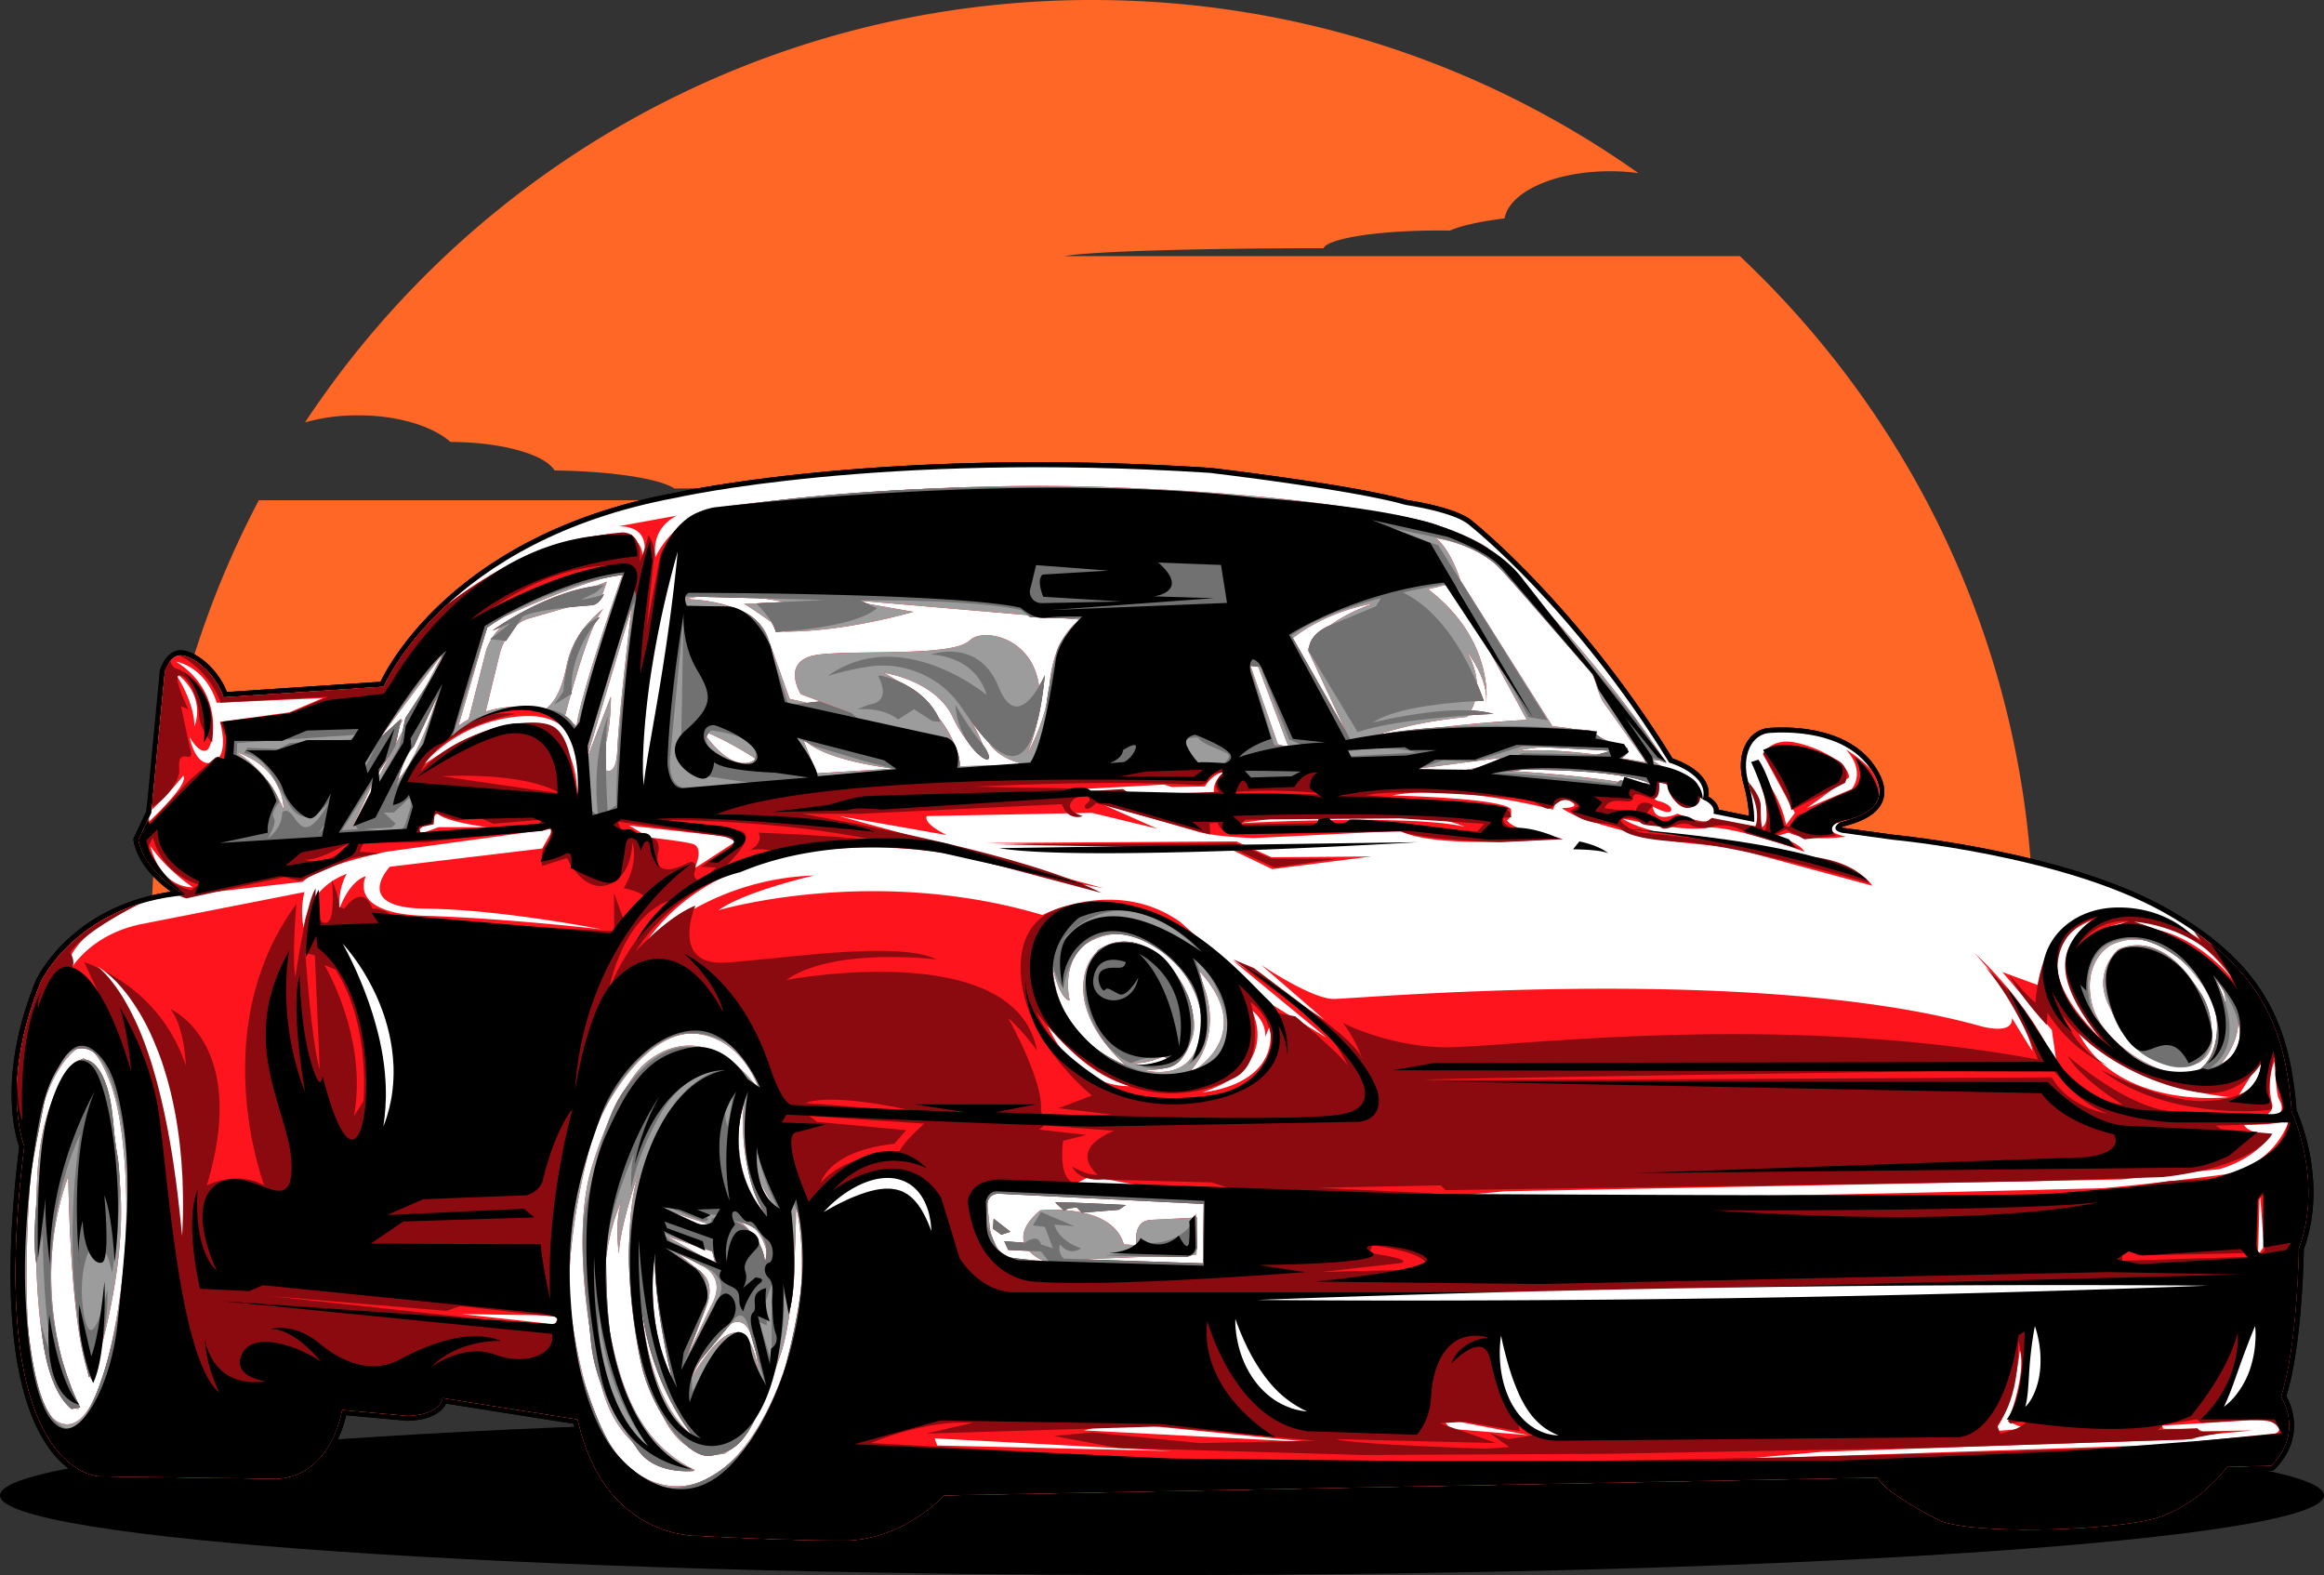 <svg id="Layer_1" data-name="Layer 1" xmlns="http://www.w3.org/2000/svg" viewBox="0 0 2883.07 1953.58"><rect x="0" y="0" width="2883.07" height="1953.58" fill="#333333" stroke="none"/><defs><style>.cls-1{fill:#fe6725;}.cls-1,.cls-2{fill-rule:evenodd;}.cls-3{fill:#f4f4f4;}.cls-4{fill:#fff;}.cls-5{fill:#fe141c;}.cls-6{fill:#8a0a0f;}.cls-7{fill:#9d9c9d;}.cls-8{fill:#717171;}.cls-9{fill:#74000a;}</style></defs><path class="cls-1" d="M1416.62,522.37c252.51,0,486.29,79.54,677.28,214.75a260.19,260.19,0,0,0-35.5-2.33c-68.5,0-124.69,25.65-130.49,58.46-29.62,3.66-53.45,8.87-68.1,15.17-4.23-.08-8.55-.16-12.93-.16-75.55,0-137.54,9.64-143.73,22-159.33,0-292,4.2-321.32,9.8h837.93c224.37,211.1,364.26,509.59,364.26,840.5a1146.29,1146.29,0,0,1-91.61,450.49H340.84a1152.37,1152.37,0,0,1,41.62-988.15h853.76a.71.71,0,0,0,.23-.54c0-7.85-134.4-14.23-300.23-14.23-12.93,0-25.71.08-38.17.16-18.26-12.21-77.19-21.38-148.67-22.4-12.22-20-65.28-35.06-129.15-35.37-22.41-19.67-65.28-33-114.5-33a242.67,242.67,0,0,0-65.91,8.71c208.54-315.52,568.11-523.89,976.8-523.89Z" transform="translate(-61.37 -522.37)"/><path class="cls-2" d="M1502.91,2278.47c796.16,0,1441.54,44.16,1441.54,98.74S2299.07,2476,1502.91,2476,61.37,2431.71,61.37,2377.21s645.38-98.74,1441.54-98.74Z" transform="translate(-61.37 -522.37)"/><path d="M1107.69,2439.33c-71.79,0-175.23-5.52-181.19-5.83h-1c-12.23,0-119.59-4.12-152.58-145.16l-158.23-25c-3.84,7.86-15,20.22-47.18,21.3h-.79l-75.94-6.84a145.78,145.78,0,0,1-14.1,37.33c-16.15,29.15-40.6,45.64-70.77,47.58h-.55l-219.75-3c-3.53,0-28.92-1.32-54.86-30.4-37.3-41.9-75.47-142.59-45.53-384.4-4.31-12-27.59-87.86,20.61-206.43a.28.28,0,0,0,.08-.23c.55-1,12.07-25.74,40.75-52,24.14-22,65.13-48.91,126.88-57.85-16.53-11.74-41-33.67-46.47-63.29a5.86,5.86,0,0,1,.47-3.81l15.36-32.42,16.69-174.63a6.38,6.38,0,0,1,.32-1.32c.23-.93,7.36-22.7,24.29-24h1.49c15.83,0,44.36,19.52,57.29,51.79L533.4,1368c5.64-11.89,26.64-51.23,73.51-95.71,32.21-30.55,70.06-57.15,112.54-79.07,53-27.29,113.16-47.35,179.15-59.56,5.88-1.32,173-38,449.61-38,70.06,0,142.16,2.33,214.26,7h.31c7.22.85,177.28,20.84,244,39.89,8.15,1.24,62.93,9.79,81.5,26.43,5.49,4.43,132.29,106.91,248,294.06,10.18,3.5,48.27,18.35,44.59,47.42,5.64,3.19,11.68,8.64,12.77,16.18l37.54,7.62c-.39-7.7-1.88-21.54-7.13-40.74-5.64-20.53-3.37-40,6.27-53.34a34.55,34.55,0,0,1,26.1-14.93c5.33-.31,10.65-.54,15.91-.54,30.48,0,85.81,6.14,114.42,47.42,11.44,16.49,14.89,31.1,10.26,43.47-7.68,20.6-34.72,28.14-50,32.19a10.1,10.1,0,0,0-1.09.85,12.37,12.37,0,0,0,1.33.47l63.24,8.71c6.82.7,213.48,20.91,337.93,90.66,123.75,69.35,153.84,147.64,162,251.29,4.71,10.65,38.56,91.12,8.94,172.14-.16,12.75-2.43,120.67-21.63,182.25,6,10.73,24.22,51-14.26,90.5a6.31,6.31,0,0,1-4.32,1.94l-51.95,1.41c-8.08,10.26-40.68,48.51-88.95,63.13-28.14,8.55-95.7,14.69-160.66,14.69-36.13,0-99.38-1.94-119-15.31-7.6-3.74-56.11-28.46-71.39-49.14l-1152,22c-10.19,10.42-58.54,56-127.51,56Z" transform="translate(-61.37 -522.37)"/><path class="cls-3" d="M338.65,1387.28l198.9-13.22s75.78-181.24,362.3-234.27c0,0,250.94-57.45,662.15-30.94,0,0,176.73,20.68,243.5,39.81,0,0,60.89,8.86,78.68,25,0,0,129.23,101.62,248,294.6,0,0,50.47,14.7,41.62,45.64,0,0,16.3,5.91,13.32,17.73l50.47,10.26s1.49-17.64-7.44-50.07,4.46-58.93,26.72-60.41,92.08-3,124.76,44.24-14.81,60.33-37.14,66.24c0,0-14.82,8.87,1.49,13.3l63.87,8.79s209.32,19.2,335.5,89.88,151.49,150.21,158.93,247.48c0,0,40.05,85.45,8.86,169.34,0,0-1.49,120.83-22.26,184.2,0,0,29.7,42.68-11.91,85.37l-54.86,1.47s-34.17,47.2-87.62,63.37-243.49,22.08-274.68,0c0,0-59.41-29.46-71.24-50.07l-1158.07,22.08s-50.55,56-124.77,56-181.11-5.91-181.11-5.91-115.83,4.44-148.51-144.3l-167.71-26.59s-1.49,20.68-43.11,22.16l-81.66-7.39s-11.83,81-80.17,85.45l-219.67-3s-145.3,1.56-94.13-409.36c0,0-31.19-77.36,20.07-203.24,0,0,44.51-97.27,180.33-108.31,0,0-50.86-26.36-58.78-68.65l15.83-33.36,16.85-175.8s5.88-18.66,18.73-19.59,42.63,18.66,54,52Z" transform="translate(-61.37 -522.37)"/><path d="M1107.69,2439.33c-71.79,0-175.23-5.52-181.19-5.83h-1c-12.23,0-119.59-4.12-152.58-145.16l-158.23-25c-3.84,7.86-15,20.22-47.18,21.3h-.79l-75.94-6.84a145.78,145.78,0,0,1-14.1,37.33c-16.15,29.15-40.6,45.64-70.77,47.58h-.55l-219.75-3c-3.53,0-28.92-1.32-54.86-30.4-37.3-41.9-75.47-142.59-45.53-384.4-4.31-12-27.59-87.86,20.61-206.43a.28.28,0,0,0,.08-.23c.55-1,12.07-25.74,40.75-52,24.14-22,65.13-48.91,126.88-57.85-16.53-11.74-41-33.67-46.47-63.29a5.86,5.86,0,0,1,.47-3.81l15.36-32.42.86-8.71a5.84,5.84,0,0,1,1.65-3.65L267.25,1493c20-61.35,7.05-117.79-2.51-146.1a6.43,6.43,0,0,1,.79-5.44c5.09-7.62,11.52-12,18.65-12.52h1.49c15.83,0,44.36,19.52,57.29,51.79L533.4,1368c5.64-11.89,26.64-51.23,73.51-95.71,32.21-30.55,70.06-57.15,112.54-79.07,53-27.29,113.16-47.35,179.15-59.56,5.88-1.32,173-38,449.61-38,70.06,0,142.16,2.33,214.26,7h.31c7.22.85,177.28,20.84,244,39.89,8.15,1.24,62.93,9.79,81.5,26.43,5.49,4.43,132.29,106.91,248,294.06,10.18,3.5,48.27,18.35,44.59,47.42,5.64,3.19,11.68,8.64,12.77,16.18l37.54,7.62c-.39-7.7-1.88-21.54-7.13-40.74-5.64-20.53-3.37-40,6.27-53.34a34.55,34.55,0,0,1,26.1-14.93c5.33-.31,10.65-.54,15.91-.54,30.48,0,85.81,6.14,114.42,47.42,11.44,16.49,14.89,31.1,10.26,43.47-7.68,20.6-34.72,28.14-50,32.19a10.1,10.1,0,0,0-1.09.85,12.37,12.37,0,0,0,1.33.47l63.24,8.71c6.82.7,213.48,20.91,337.93,90.66,123.75,69.35,153.84,147.64,162,251.29,4.71,10.65,38.56,91.12,8.94,172.14-.16,12.75-2.43,120.67-21.63,182.25,6,10.73,24.22,51-14.26,90.5a6.31,6.31,0,0,1-4.32,1.94l-51.95,1.41c-8.08,10.26-40.68,48.51-88.95,63.13-28.14,8.55-95.7,14.69-160.58,14.69h-.08c-36.13,0-99.38-1.94-119-15.31-7.6-3.74-56.11-28.46-71.39-49.14l-1152,22c-10.19,10.42-58.54,56-127.51,56Z" transform="translate(-61.37 -522.37)"/><path class="cls-4" d="M2904.24,1901.37c-7.44-97.27-32.68-176.81-158.93-247.48s-335.5-89.88-335.5-89.88l-63.87-8.79c-16.31-4.43-1.49-13.3-1.49-13.3,22.33-5.91,69.83-19.12,37.14-66.24s-102.43-45.72-124.76-44.24-35.58,28-26.72,60.41,7.44,50.07,7.44,50.07l-50.47-10.26c3-11.82-13.32-17.73-13.32-17.73,8.85-30.94-41.62-45.64-41.62-45.64-118.73-193-248-294.6-248-294.6-17.79-16.17-78.68-25-78.68-25-66.77-19.13-243.5-39.81-243.5-39.81-411.21-26.51-662.15,30.94-662.15,30.94-286.52,53-362.3,234.27-362.3,234.27l-198.9,13.22c-11.37-33.36-41.07-53-54-52-6.19.47-10.81,5-13.87,9.72,9.48,28.3,23.27,87.24,2,151.3L250,1520.78l-.94,9.87L233.24,1564c7.92,42.29,58.78,68.65,58.78,68.65C156.2,1643.7,111.69,1741,111.69,1741c-51.26,125.88-20.07,203.24-20.07,203.24-51.17,410.92,94.13,409.36,94.13,409.36l219.67,3c68.34-4.43,80.17-85.45,80.17-85.45l81.66,7.39c41.62-1.48,43.11-22.16,43.11-22.16l167.71,26.59c32.68,148.74,148.51,144.3,148.51,144.3s106.89,5.91,181.11,5.91,124.77-56,124.77-56l1158.07-22.08c11.83,20.61,71.24,50.07,71.24,50.07,31.19,22.08,221.23,16.18,274.68,0s87.62-63.37,87.62-63.37l54.86-1.47c41.61-42.69,11.91-85.37,11.91-85.37,20.77-63.37,22.26-184.2,22.26-184.2,31.19-83.89-8.86-169.34-8.86-169.34Z" transform="translate(-61.37 -522.37)"/><path class="cls-5" d="M1284.41,1568l303.84,7.85,51.5,24.57,122.72-15.7-123.74.93L1595.15,1566ZM164.9,1835.05s-51.41,25.58-57.37,148.27,2,280.92,51.42,286.75c0,0-67.25-139.41-12.86-288.69,0,0,2,202.31,28.76,252.38,0,0,44.52-127.67,35.58-239.63s-28.68-151.23-45.53-159.08Zm2739.34,66.32c-2.9-37.48-8.46-72.39-21.31-105.12l-7-15.86c-10.89-22.55-25.86-44.16-46.55-64.85-204.94-163.2-238.48,29.16-238.48,29.16l-45.53-16.64,61.36,71.69,6.9,47.12c-32.61-80.55-102.9-142.44-102.9-142.44,61.36,65.85,72.25,121.83,72.25,121.83-4.93-6.92-25.7-41.28-25.7-41.28,2,23.56-43.57,8.86-43.57,8.86-282.06-76.59-770.07-32.42-797.81-32.42s-90.05-42.22-90.05-42.22l78.22,67.72-113.88-73.63,116.85,96.25-66.37-40.27-114.82-103.1c-80.17-57-171.23-8.86-171.23-8.86-210.82-62.83-401.81-5.91-401.81-5.91,32.6-23.56,118.73-43.15,118.73-43.15-137.54,4.89-213.79,90.34-213.79,90.34,112.85-175.79,393-114.91,393-114.91l129.7,31.41,49.45,8.86-327.59-89.33,133.62,23.55c-31.66-15.7-24.76-23.55-24.76-23.55l204.86-4,81.19,19.67-70.3-31.18L1544.21,1553c20.77,7.39,72.73,8.87,72.73,8.87l181.19-8.87c49,24.34,200.39,8.87,200.39,8.87-63.09-8.87-67.55-22.08-67.55-22.08,7.44-5.13,4.7-14,4.7-14C1922.82,1512,1788.18,1509,1788.18,1509c80.17-14.7,200,17.65,200,17.65s3.91-19.6,20.77-10.73-10,8.78-10,8.78c26.73,20.61,134.64,41.29,144.52,42.22s66.37,6.92,66.37,6.92L2384.1,1621c-16.85-24.57-68.34-35.38-88.16-34.37s-86.06-25.5-139.58-27.52-83.07-21.62-83.07-21.62,75.23,16.72,103.92,11.82,122.72,29.47,122.72,29.47c-5.95-10.81-33.62-19.67-33.62-19.67l13.79-3.89c26.73,11.74,71.32,4.9,71.32,4.9-8.93-1.95-21.79-5.91-19.83-12.75,1-3.74,6.67-4.59,11.6-4.59l1.26-.86c22.18-5.83,69.2-19,37.69-65.38a160.28,160.28,0,0,0-30.72-24.42c25.71,28.46,6.9,49.06,6.9,49.06l-55.41,23.56,52.43-38.25c-.94-17.73-37.62-37.32-67.32-43.23s-39.57,14.69-39.57,14.69l39.57,72.7-10.82,14.7c-8.93-44.17-41.61-76.59-41.61-76.59,33.62,80.55,8.93,80.55,8.93,80.55l-62.38-10.81c-3,8.87-39.57-6.84-39.57-6.84-30.73,12.75-30.73-8.86-30.73-8.86s17.87,9.79,21.79,5.91-3-9.88-14.81-12.75,0-13.77,0-13.77c-66.38-17.72-186.13-23.55-186.13-23.55,75.23-11.82,198,16.63,198,16.63,18.81,51.09,38.64,16.72,38.64,16.72,0-24.57-43.57-37.32-43.57-37.32l-13.88-8.86,14.35-.47c-78.69-123.7-219.67-263.66-219.67-263.66-57.92-39.81-231.66-66.32-470.69-75.1s-470.62,23.56-470.62,23.56c-69.82,10.34-90.59,63.36-90.59,63.36-6-38.33,26.72-51.63,26.72-51.63l-72.72,13.3c46,0,29.7,42.69,29.7,42.69,4.39-44.17-56.43-30.87-56.43-30.87-71.47,9.17-137,47.74-185.73,85.29-58.55,53.81-78.61,101.78-78.61,101.78l-198.9,13.22c-11.37-33.36-41.07-53-54-52s-18.73,19.59-18.73,19.59l-16.85,175.8.31-3.5a456.62,456.62,0,0,0,39.27-42.68c6,8.16-21.08,36.85-46.63,61l7-14.85L233.24,1564c7.92,42.29,58.78,68.65,58.78,68.65l145.06-16.56c20.85-20.6,104-37.32,104-37.32l206.81-28.46L734,1574.81l-189,22.63s-48.52,51.08,44.59,52S807.3,1675,807.3,1675s-120.77-13.77-218.73-16.72-73.28-49.14-73.28-49.14c-21.78,6.92-32.68,40.28-32.68,40.28-2-26.52,8.94-43.16,8.94-43.16C441.08,1624.89,438.1,1673,438.1,1673a99.38,99.38,0,0,1,1-44.16l-204.94,40.28c-70.22,15.7-91.07,65.77-91.07,65.77-2-44.08,55.1-75.73,94.2-92.13C144,1670.53,111.69,1741,111.69,1741c-51.26,125.88-20.07,203.24-20.07,203.24-51.17,410.92,94.13,409.36,94.13,409.36l219.67,3c68.34-4.43,80.17-85.45,80.17-85.45l81.66,7.39c41.62-1.48,43.11-22.16,43.11-22.16l167.71,26.51c32.68,148.82,148.51,144.38,148.51,144.38s106.89,5.91,181.11,5.91,124.77-56,124.77-56l1158.07-22.08c11.83,20.61,71.24,50.07,71.24,50.07,31.19,22.08,221.23,16.18,274.68,0s87.62-63.37,87.62-63.37l54.86-1.47c41.61-42.69,11.91-85.37,11.91-85.37,20.77-63.37,22.26-184.2,22.26-184.2,31.19-83.89-8.86-169.34-8.86-169.34ZM213.41,2106.09c-9.87,81.49-32.68,196.4-76.17,181.71S88.73,2137.5,98.6,1989.23s64.34-169.89,64.34-169.89,16.85-3.89,35.66,47.12,24.69,158.15,14.81,239.63Zm731.51-31.41,3.92,15.7L889.43,2056Zm-53.45-50.07,53.45,17.65-17.87,1.94ZM933,2102.2c-14.81-12.83-36.59-29.47-36.59-29.47L930,2091.39s35.65,12.76,12.85,52l-29.7,62.82L939,2139.52s8.86-24.57-6-37.32Zm-26.72,154.11c-49.45-83.43-32.68-178.68-32.68-178.68,0,88.41,32.68,178.68,32.68,178.68Zm21.79,52.09c-64.34-41.29-71.24-166.93-71.24-166.93,20.77,113.9,71.24,166.93,71.24,166.93Zm-10.9-73.63s73.28-157.14,85.11-9.88c0,0-10.89-117.79-85.11,9.88Zm47.5-205.27c67.32,10.81,48.51,98.2,48.51,98.2,0-86.38-48.51-98.2-48.51-98.2Zm45.53-1.94c-53.45-61.89-24.77-148.27-24.77-148.27-11.83,93.22,24.77,148.27,24.77,148.27Zm-7.92-49.14c1,13.77,19.83,40.28,19.83,40.28-22.8-16.72-19.83-40.28-19.83-40.28Zm-69.74-549.94c34.09,13.3,66.77,35.38,66.77,35.38-31.2,22.08-66.77-35.38-66.77-35.38Zm142,53.11-17.79-44.24c22.73,28.46,112.85,38.33,112.85,38.33Zm178.21-8.86s-3-65.78-95.06-115.85c0,0,64.34,8.78,86.13,55.9s67.32,75.65,11.83-13.68l33.7,46.1s9.88,18.66,45.54,25.58Zm545.38,5.91,124.69-16.25s-29.71,25-124.69,16.25ZM1920.62,1226l101.65,110.41s17.08,22.16,19.28,35.37c0,0,4.46,14,8.23,20.61l54.15,75.88s-102.43-20.6-162.54-14c0,0,57.13-16.17,139.58,3,0,0-35.66-30.94-93.58-33.9l-114.34-181.16s-11.83-38.33-30.4-52.32c0,0,51.95,7.38,78,36.15Zm-57.21,19.83,92.09,169.42s-150,7.38-211.6,30.17c0,0,39.34-24.26,137.3-33.83,0,0,28.22-32.42-.7-81.79,0,0,27.43,33.12,24.53,64.84,0,0,11.13-78.06-72-141.43Zm-98,25c-69,24.34-81.66,57.46-81.66,57.46L1735,1438.13l-70.45-123.78c46-36.08,100.94-43.47,100.94-43.47ZM1622.19,1349,1660,1449.17l-13.4-3.73-34.17-97.89Zm256.11,198.88c-68.34-16.17-279.15-4.43-279.15-4.43,210.81-30.94,279.15,4.43,279.15,4.43Zm-372.73-52.32,9.72,3,40.83-.7s8.86-15.47,23-17.65c0,0-13.32,11-11.83,24.26s0,3.73,0,3.73l-226.41-3.73Zm-468.65-226.1-52.43,2c10.9,5.83,50.47,34.36,50.47,34.36,77.2,0,159.33-24.57,159.33-24.57l-89-15.7L1402.2,1291c-13.87,7.85-34.63,32.42-38.63,79.54s-27.74,86.46-27.74,86.46c54.46-135.52-50.47-161.1-71.24-140.42s-137.54,11.74-187.07,17.65-22.73,49.14-22.73,49.14l63.32,23.56-77.19-17.73-25.78-72.62c-14.82-51.08-102.9-51.08-102.9-51.08,44.51-12.75,124.68,3.89,124.68,3.89ZM980.5,1562.06l-57.37,37.32s12.85-26.51-3-30.4-53.45-7.85-53.45-7.85l-24.76-14.77ZM666.78,1296.93s102.9-51.08,167.24-62.82c0,0-51.49,144.3-57.36,188.54a118,118,0,0,0-15.28-8.94c9.63-37,32.83-120.43,48.9-136.45,0,0-36.6,25.58-45.54,68.81-5.48,26.75-12.22,46-28.91,57.85-19.67-5.45-44.91-7.86-72,1.24l17.71-72.85s8.94-36.39,37.62-43.23l88.09-25.51,6.9-19.67-111.84,42.22s-26.72,11.82-37.62,42.22l-21.94,86.23a139.3,139.3,0,0,0-12.7,8.08Zm-389,58.94c41.62,29.46,24.77,67.72,24.77,67.72,0-32.35-24.77-67.72-24.77-67.72Zm-29.7,216c19.83,29.47,52.51,51.08,52.51,51.08-42.63-.93-52.51-51.08-52.51-51.08Zm165.28-45.17c-20.76-51-59.32-71.61-59.32-71.61,60.34,19.59,59.32,71.61,59.32,71.61Zm7-120.75-86.13,11.81s11.91,39.27-6.9,49.07-28.76-18.66-30.72-30.4c0,0,10.9,20.6,20.77,16.64s22.81-72.63-37.62-110c0,0,35.66,4.9,50.47,51l131.66-5.83Zm76.17,146.32,64.35-137.46-34.64,31.41,85.11-113.9Zm53.45-57.92c-2.35,1.94,56.43-114.92,56.43-114.92s-26.73,90.35-56.43,114.92Zm55.49,54-34.64,12.83,33.62-30.48c3,9.8,60.34,17.65,60.34,17.65ZM777.6,1513s8.93-178.75-192-41.29c0,0,42.56-55,121.71-60.87s73.28,61.89,70.3,102.16Zm24.76-44.24c17.79-23.56,16.85-82.49,16.85-82.49l-31.74,82.49,57.45-192.43S829.09,1407,827.13,1453.06s-24.77,15.7-24.77,15.7ZM749.93,2165l-116.85-12.75,121.79,1.94Zm224.69,164c-54.47,58.94-115.83,39.27-148.51-3.88s-47.49-112-56.43-173.86,11.91-167.94,26.73-217,71.23-136.53,129.7-129.61,77.19,69.66,77.19,69.66c-66.3-87.39-124.76-49.06-144.51-30.4s-49.53,75.58-65.36,133.58-11.84,160,13.87,263.11,115.83,105.12,115.83,105.12c-69.28-34.36-93-101.16-107.91-185.59S833,2010.84,833,2010.84c-9.87,25.51-3.91,66.79-3.91,66.79,1-33.43,24.76-102.16,24.76-102.16-30.72,102.16,5.88,262.25,34.64,312.33s72.26,37.32,72.26,37.32c28.68-18.66,49.45-64.85,69.28-123.78s18.81-184.59,18.81-184.59c25.7,123.71-19.83,253.32-74.22,312.25ZM1614,1775.18c19.83,15.71,16.85,33.36,16.85,33.36l6-13.77c10.89,75.65-84.17,82.5-84.17,82.5,100-32.35,61.36-102.09,61.36-102.09Zm-80.17,80.55c58.46-61,8.93-135.52,8.93-135.52,88.09,87.39-8.93,135.52-8.93,135.52ZM1367.57,1724.1c9.87,40.27,20.76,39.26,20.76,39.26-8.93-43.15,13.87-65.78,13.87-65.78,54.39-41.21,108.86,3,127.67,31.42s31.66,62.9,13.87,98.2-62.38,22.62-62.38,22.62c44.51,0,51.49-18.66,59.4-41.28s-7.91-77.6-46.55-105-88.09-11.82-89,43.23,57.37,101.08,57.37,101.08c-100-42.22-95-123.7-95-123.7ZM1518,1826.26c-16.77,27.45-51.41,14.7-51.41,14.7,22.72,1.94,51.41-14.7,51.41-14.7Zm-80.17-112s26.72-5.91,33.69,13.76c0,0-26.72.94-33.69-13.76Zm60.42,282.78-103.92-5.91,19.75-9.79Zm-34.64-127.66s-69.28,6.91-106-82.5c0,0,42.56,66.79,106,82.5ZM1307.14,2003l248.44,10.81-2,79.54-151.42-8.86,143.5-5.91,1-46.11s-33.7,1.94-57.45,3-17.79,31.42-17.79,31.42l-15.83-1c-14.89-52-103.91-42.22-103.91-42.22-49.53,42.22,4.93,62.91,4.93,62.91l-34.64-3c-27.74,0-32.68-38.33-32.68-38.33l-3-27.52c-1-18.66,20.77-14.7,20.77-14.7ZM1224,2315.24l-3-8.78,294,15.7Zm182.13-18.66,39.58-9.8,244.52,24.58ZM2880,1891c-3.92-13.76-3.92-36.31,3-52,0,0,2,38.26,4.93,45.18s15.83,24.57-26.72,26.51c0,0,22.73-5.91,18.81-19.67Zm-41.54-9.8,27.67-44.16s4.94,29.39-27.67,44.16Zm-31.74-28.45s39.66-35.38,29.71-76.67c0,0,25.78,47.2-29.71,76.67Zm-26.72.93c-31.66,8.86-111.83-34.37-123.67-87.39s23.75-71.69,23.75-71.69c30.64-14.7,70.3-8.79,109.87,44.24s21.79,106.05-10,114.84Zm18.81-125.65c29.7,15.71,22.8,45.17,22.8,45.17-2-19.67-22.8-45.17-22.8-45.17Zm27.74,155.12s-142.55,17.64-190.05-86.38c0,0,57.45,71.68,190.05,86.38Zm6.89-143.38s-83.06-111-190-48.13c0,0,94-85.37,190,48.13Zm-177.11-75.57c-73.28,50.07,10.89,146.33,10.89,146.33-114.81-114.92-10.89-146.33-10.89-146.33Zm-795.85,630.41-9.87-12.75,106.9,20.6ZM2868,2303.5l-84.09,9.8L2222.74,2332l99-8.87,459.25-15.7,12.85-4.9,62.38-5.91-62.38,1-7.91-3h-40.6l-2-3.89,96-5.91s39.58-3,46.55,3.89,2,14.77-17.86,14.77Zm-289.74-9.56-43,3.65c24.45-28.69,31.89-100.14,31.89-100.14,6.67,17.65-6,67.72-12.61,80.24s23.74,16.25,23.74,16.25Zm284.33-215.06,2.19-78.84,5.25,68.5Zm-44.05-99.45s-89.1,11.74-149.45,16.72c0,0-682.44,18.66-804.23,9.8l62.38-5.91,766.07-14.7,121.24-12.83s39.65-9.79,62.38-40.2c0,0-28.68-5.9-31.66-14.77,0,0,42.55,1,56.42-6.84,0,0-16.84,57.92-83.15,68.73Zm-128.68-279.9s-31.66,25.58-13.87,66.79,66.3,98.19,111.83,74.64-8.85-105-8.85-105-37.62-57.93-89.11-36.39Z" transform="translate(-61.37 -522.37)"/><path class="cls-6" d="M1150.79,1360.76c17.79,34.37-10.89,35.38-10.89,35.38L1125,1402c35.66-1.94,50.47,12.83,50.47,12.83l19.83-12.83,22.73,14.78,10,1c-18.81-48.12-78.68-59.71-77.2-57Zm1753.45,540.61c-6.66-86.77-27.51-159.47-121.63-224.39,6.27,8.24,10.27,14.46,10.27,14.46-64.66-56.68-141.07-42.68-172.26-15.47s-34.17,89.88-34.17,89.88c-7.44-4.43-33.38-35.38-33.38-35.38,15.59,29.47,47.49,63.37,47.49,63.37l.78-15.47c31.9,50.07,74.92,65.54,74.92,65.54-41.53-20.6-55.64-61.89-55.64-61.89,43,58.24,124.69,90.58,173,95.79s72.73-36.07,72.73-36.07c-2.19,26.51-17.79,44.16-69.75,46.34s-129.15-39-129.15-39c78.68,61.89,201.17,51.55,207.84,50.08s5.17-2.18,1.48-15.48a20.74,20.74,0,0,1-.62-3.57c-1.49-16.18,7.29-53.11,7.29-53.11-1.49,11,7.44,55.21,9.64,69.2s-12.62,12.6-12.62,12.6-60.82-4.43-120.22-7.39-133.62-69.28-133.62-69.28c16.3,29.47,68.26,60.42,68.26,60.42-40.05-3-84.64-54.51-84.64-54.51-35.58-72.15-86-116.31-86-116.31,41.53,48.59,65.28,114.84,65.28,114.84-334-61.82-668.57-13.22-738.87-15.24s-123.75-30.4-123.75-30.4c14.89,17.65,24.77,45.17,24.77,45.17-7.92-19.67-56.43-54-56.43-54l-78.21-58.93-25.71-10.73,94,70.67c30.64,21.62,48.51,61.89,48.51,61.89-7-12.83-65.36-61.89-65.36-61.89l-20.77-4s-24.77-20.61-60.42-57.93-80.18-65.78-108.86-71.68-142.55-29.47-150.47,62.9S1416,1881.23,1416,1881.23l-41.54,15.71,66.3,7.85-76.17,4c-11.91,0-11.91-9.88-11.91-9.88,3-36.31-40.6-113.9-40.6-113.9,19.83,17.64,35.66,40.27,35.66,40.27-26.73-141.43-310.82-87.39-310.82-87.39,58.39-41.29,186.13-25.5,186.13-25.5-46.55-23.64-189.11-1-260.34,3.89s-38.64-70.68-38.64-70.68c-34.64,13.76-74.22,56.91-74.22,56.91,112.86-175.79,389-122.77,389-122.77l189,50.15c-103.92-53-372.18-98.2-372.18-98.2H1129l249.68-11.82c8.15,22.08,25.94,14.78,25.94,14.78-34.87-11.12-2.19-30.95,6-24.34s-6.66,8.86-3,14,13.4-5.91,13.4-5.91l141.77,39-.78-14,9.64-.7c6,15.47,23.83,14.7,23.83,14.7l204.15-3.66C1825.56,1564,1922,1567,1922,1567l78.76-3.65s-33.46-8.09-54.93-11.82-20.07-14.7-20.07-14.7l10.35-.78c0-14-23.75-15.39-23.75-15.39l-155.88-11.82c42.33-10.34,203.45,5.13,203.45,5.13s8.15,5.21,16.31,9.57,8.15.78,19.27-6.61,24.53,5.13,24.53,5.13l-10.42,5.91c5.25,8.08,23,14.77,37.15,15.47a79.55,79.55,0,0,1,24.45,5.21c9.72,16.87,84.64,18.35,84.64,18.35,83.15,8.86,225,50.85,225,50.85-22.34-28.77-69.83-32.42-69.83-32.42l-19.28,2.25c-44.59-16.25-169.28-30.94-187.07-31.72S2072,1543.4,2072,1539.75s20.07-3.74,23.75,2.17,22.26,3.74,25.94,6.69,9.72,1.4,17.87-2.25,14.81-3,20.76,0,17.8,3,17.8,3c31.19-10.34,49.76,6.61,49.76,6.61l66.85,19.9-30.49-18.42,12.62-6.61,23,12.52,39.34-4.43c-17.63-12.83,7.84-20,24.85-23.1,8.23-3.26,16.46-7.69,21.94-14,10.19-27-26.72-63.06-26.72-63.06,23,29.47-1.49,45.64-1.49,45.64s-52,25-58.7,26.51-10.35,3-13.32,11.82-11.13,3-11.13,3c-3.77-21.38-23.75-64.07-27.51-70.76s-12.62-8.08-12.62-8.08c24.53,44.94,19.36,86.14,15.6,86.14s-4.39-14-4.39-30.94c0-9.56-8.39-21.54-15.6-30.09,1.1,3.89,2,7.62,2.75,11.12,14,29.39,6.11,44.08,6.11,44.08l-54.16-10.34c-9.63,10.34-20.84,3.66-29.7.7s-11.91-2.87-22.25,2.26-28.22-9.57-28.22-9.57l7.37-9.56c-20-9.64-21.47,8.79-21.47,8.79L2052,1525c6.66-17.64,34.17-3,34.87-11.74s7.45-5.9,21.56-.77,11.13-19.13,11.13-19.13,11.12,0,10.42,4.43,11.83,29.47,27.43,26.52,14.89-13.3,10.42-27.29-34.17-19.83-41.61-19.13-14.11-6.61-14.11-6.61v-8.86l16.62,6.37-38.57-55-150.46-181.63c-33.7-40.27-104.47-61.42-104.47-61.42-117.24-31-448.36-44.16-448.36-44.16-283.62-4.44-453.84,29.93-453.84,29.93-32.68,6.84-52.42,54-52.42,54l-16.85,89.33,8.93-87.39c2-14.77-7-26.51-7-26.51-3,16.71-10.89,33.35-10.89,33.35,4-41.2-23.74-36.31-23.74-36.31-89.74,7.93-165.44,51.71-216,90.27-57.68,53.34-77.51,100.77-77.51,100.77l-198.9,13.22c-11.37-33.36-41.07-53-54-52h-.47c1.57.78,3.06,1.71,4.7,2.65,36.37,22.15,46,56,46,56l132.91-7.31-52,22.78-80.95,8.86,7.44,19.13-3,26.51L329,1461.69l-32.68,28.69-49.77,53.8s-.15-3.19-.39-7.39L233.24,1564c7.92,42.29,58.78,68.65,58.78,68.65-2.82.23-5.57.55-8.31.86a84.16,84.16,0,0,0,8.93,3.18l121.71-26.51,18.81,4.9,65.36-28.46,34.64-5.91-25.78-1.94,4.93-10.81,78.22-1L744,1548.3s3.91,11.82-4.94,21.62-5,26.51-5,26.51l30.72-9.8s19.83,43.23,50.48,33.36,30.72-53,30.72-53c7.91,28.54-10.9,57-10.9,57s32.6,5.91,29.7,18.66S834,1660.26,834,1660.26l-10.89-30.4.23,47.59s-268.73-14-278.36-21.38-21.56-6.61-21.56-6.61c-12.61-33.13-34.87,0-34.87,0l-6.66-2.18c0-15.47-8.94-33.13-8.94-33.13s6,53.73-8.15,53S453,1624.42,453,1624.42c-11.91,16.25-25.24,110.48-25.24,110.48-4.46-29.47,1.41-91.36,1.41-91.36-114.26,154.73-40,349.11-40,349.11-34.17-19.13-71.24,0-71.24,0,53.45-176.73-45.3-218.71-45.3-218.71,17.79,21.38,19.28,70.67,19.28,70.67-31.9-100.14-126.18-128.83-126.18-128.83l17.09,36.07-32-28.76c4.47-8.79-2.19-19.13-2.19-19.13,12.46-19.91,55.33-44.71,84.33-59.87C143,1672.78,111.69,1741,111.69,1741c-51.26,125.88-20.07,203.24-20.07,203.24-51.17,410.92,94.13,409.36,94.13,409.36l219.67,3c68.34-4.43,80.17-85.45,80.17-85.45l81.66,7.39c41.62-1.48,43.11-22.16,43.11-22.16l167.71,26.51c32.68,148.82,148.51,144.38,148.51,144.38s106.89,5.91,181.11,5.91,124.77-56,124.77-56l1158.07-22.08c11.83,20.61,71.24,50.07,71.24,50.07,31.19,22.08,221.23,16.18,274.68,0s87.62-63.37,87.62-63.37l54.86-1.47c41.61-42.69,11.91-85.37,11.91-85.37,20.77-63.37,22.26-184.2,22.26-184.2,31.19-83.89-8.86-169.34-8.86-169.34ZM2835.12,1743s-57.13-58.16-126.18-77.29c0,0,86.92,4.36,126.18,77.29Zm-132.83-78.06s-40.84,11.82-64.58,33.12c0,0,21.47-36.08,64.58-33.12Zm-88.33,54.5c3-50.07,50.47-59.64,50.47-59.64l-3.68,8.87c-95.07,43.38,20.77,156.83,20.77,156.83-16.39-12.52-70.54-56-67.56-106.06Zm172.18,131.87c-30.41,15.47-120.22-25-132.13-84s23-74.41,23-74.41c14.11-6.61,45.3-18.43,98,26.51s41.61,116.4,11.13,131.87Zm17.08-4.43c50.47-33.13,6-111.19,6-111.19,72.73,97.19-6,111.19-6,111.19Zm-2504.7-220.2c-52-14.77-52.66-55.28-52.66-55.28l5.17-10.26c12.62,48.59,57.13,58.16,57.13,58.16Zm-78.13,404.78c-1,119.81-43.58,275.94-78.22,262.18S98.6,2204.29,91.7,2122.81s9.88-158.15,22.73-223.93c4.39-22.55,17.4-75.34,47.65-76.2a4.76,4.76,0,0,1,1.41,0c27.59.63,39.26,48.76,44.44,69.67,11.2,45.17,12.77,92.76,12.46,139.1Zm2387.38-182.64s34.64,45.17,69.28,55c0,0-47.49-5.83-70.3-45.17,0,0-776,4.43-777.51,3s778.53-12.75,778.53-12.75ZM1554.64,1708.39c-108.94-94.24-179.16-15.7-179.16-15.7,87.07-100.15,179.16,15.7,179.16,15.7Zm-187.07,10.81a83.19,83.19,0,0,0,12.85,29.47c18.81-104.11,113.79-71.69,153.37-13.77s2,108,2,108c47.49-27.45,8.85-129.61,8.85-129.61,21.79,15.71,46.55,69.74,37.62,100.14s-66.3,63.84-142.48,21.62-72.25-115.85-72.25-115.85Zm31.66,98.2c-28.77-16.72-34.64-43.23-34.64-43.23Zm-52.51-40.28c102,135.52,203.92,103.1,245.53,82.5s20.77-94.24,20.77-94.24c49.45,38.26,31.66,123.71-96,120.75s-170.3-109-170.3-109Zm10.42,141.2,86.13,6.61c-59.4,25-20.06,54.5-20.06,54.5-13.32,1.48-31.9-10.34-31.9-10.34,9.64,19.91,37.85,16.25,37.85,16.25l135.11,3.66,25.24,8.08-156.66-2.17a98.41,98.41,0,0,1-40-5.91c-19.36-6.61-12.62-51.55-12.62-51.55l28.92-7.39-58.62-6.61Zm-70.77,95.48c3-11.82,13.88-10.81,13.88-10.81l254.39,12.75-1,73.63-172.26-5.83a16.32,16.32,0,0,1-4.94-17.73c12.85,15.71,25.78,4.9,25.78,4.9-29.7-10.73-32.67-29.39-32.67-29.39l24.76,2-32.68-13.77-8.93-4-9.88,16.72,14.81,1.94,10,26.51-14.89-4.9c-3.92-14.69-19.75-1.94-19.75-1.94l-25.79-1.94,4.94,10.8,40.6,1.95,10.89,13.76-61.36-7.85-16.85-39.27ZM933.24,2028l19.36,1.47-8.94,5.14s2.2,15.47-18.57,7.38-36.36-16.17-36.36-16.17l-3-8.16,46.79,19.2s15.59,1.48.7-8.86Zm-4.15,70.21-38.64-26.52,47.49,22.63s31.66,15.71,11.91,42.22l-39.57,76.58L937,2143.41s4.94-34.37-7.91-45.17Zm16.06-23.8,4.47,14-56.43-26.51-10.42-11Zm-46.78,171.14c-41.54-90.35-24.77-165-24.77-165,0,73.63,24.77,165,24.77,165Zm29.7,66.71c-72.26-48.05-72-177.43-72-177.43,12.15,114.14,72,177.43,72,177.43Zm-7.92-63.84-1-25.5,51.49-61.89s10.9-18.66,18.81,5l19.83,68.73-10.89-12.83-10-41.21s-8.85-12.75-23.74,1.94-44.52,65.78-44.52,65.78Zm94.05-216c-14.11-9.56-31.2-28.77-36.37-74.41s10.35-77.28,10.35-77.28c-14.11,110.4,26,151.69,26,151.69Zm-3.77,55.2a62.52,62.52,0,0,0-40-51.55c54.93,8.87,40,51.55,40,51.55Zm-46.7-167.86c-8.94-32.42,7.36-44.24,7.36-44.24-1.49,17.73-7.36,44.24-7.36,44.24Zm39.34,242.27,9.64,4.43-1.49-30.24,7.44-20.61v95.79Zm-1.49-209.15c6.66,36.78,26.72,71.45,26.72,71.45-37.15-24.33-26.72-71.45-26.72-71.45Zm65.05-466.43-15.84-49.14,21.79,10.81,62.38,18.66,38.56,9.79Zm514.73,19.36c71.24-8.09,155.88,4.43,155.88,4.43-32.68-3.66-155.88-4.43-155.88-4.43Zm216,31.64,105.4,6.69-8.85,9.56-62.38-5.13-37.15-6.69-193.73,3,5.95-5.91Zm-99.45-75.1s68.25-21.31,121-6.61Zm121.7,14,32-11,38.56,1.48,60.89-19.13,109.09,5.91-18.57,5.13-90.52-2.25-63.87,22.16Zm251.65,14-5.17,4.43s-113.56-14-149.22-13.22l33.39-4.43s120.29-1.48,159.64,17.65ZM1774.62,1264l-6.19,10.34L1714,1296.93c-32.68,12.75-28.68,33.43-28.68,33.43l60.34,100.15c49.53-17.73,168.26-22.63,168.26-22.63-49.45-14.69-149.45,10.81-149.45,10.81,35.66-24.57,137.62-27,137.62-27-32.68-90-75.79-122.77-100.31-134.43,15.59-3.58,32.83-7.16,51.8-10.42,0,0,14.81-4,22.72,16.71l81.2,148.28,23.74,3.88-135.58-217-68.34-23.56,70.3,14.7s52.43,9.87,81.19,44.24l110.82,127.66,6,17.65L2098,1458s6,9.88,5,13.76l-33.7-6.84s14.89-6.92,10.89-14.77l-18.81-2.95-26.72-18.67s-180.17-19.59-296.94,12.83l-74.22-130.62s27.27-24,111.13-46.65Zm-149.45,85.68,35.58,89.88,20.77,8.79-39.35-1.48-30.4-98.66Zm-77.27,87.63c3,8.09,34.95,17,37.85,21.38s-8.86,12.52-8.86,12.52l-29-.78s-3-2.88-14.11-19.13,14.11-14,14.11-14Zm-1.18,58.93s10.35.47,12.85-5.36,11.37-12.28,20.3-10.34c0,0-17.87,12.75-6,24l-109.4,3.49-9.88-6.92-40.59,2.49-4.47-3-138.09-2.49s167.32-8.79,275.24-2Zm-462-229.75-85.42,4.35s20.06,18.43,24.53,35.38c0,0,97.25-4.43,125.47-29.47l-20.85-9.56s133.62-2.18,199.76,11.82l11.13,8.78s55.65,3,63.09.78l-4.47,10.26s-20.06,11-26,33.2c0,0-12.61,53.73-12.61,69.2s-15.6,66.32-20,69.2c0,0-49.06,8.87-88.4,8.17,0,0,6.74-30.25-20-42.77l-103.92-20.6-8.94-8.09L1078,1392.41l-38.56,4.43-25.23-79.54s-6.74-37.55-54.94-42.69l-45.3-.77-4.47-11.74Zm-89.34,202.23c-8.94,11.82-31.66-1.94-49.53-15.7s-2-24.58-2-24.58c56.42,6.93,60.34,28.54,51.49,40.28Zm-103-3,16.85-177.74-3,164c-2,28.46,20.77,31.41,20.77,31.41l76.25,11.74-95.06,4c-17.79-4-15.83-33.43-15.83-33.43ZM1152.75,1566c-41.61-6.92-150.47-10.81-150.47-10.81,7,13.76-11.83,22.55-11.83,22.55,12.85-4.9,33.62,1,33.62,1-19.83,3-69.28,24.57-69.28,24.57,59.41-55,17.79-51.09,17.79-51.09l-84.09-12.74c167.24,1.94,264.26,26.51,264.26,26.51ZM834,1224.23c-81.19,0-181.11,66.79-181.11,66.79,99-78.53,181.11-66.79,181.11-66.79ZM425.48,1535.32c-8.93-12.52-14.11-5.14-14.11-5.14.79,19.13-17.78,32.35-17.78,32.35s11.83-19.13,7.44-25.74,6.66-19.12,6.66-19.12c-9.64-35.38-52.74-58.94-52.74-58.94l.78-14.77,147.73-10.27L496,1439.6,421,1444l-14.1,7.38-38.56-1.47-4.47,6.61c29.71,5.21,35.66,31.72,57.13,65.54s49.77-6.61,49.77-6.61c-26.72,48.6-36.36,32.42-45.3,19.91Zm101.73-85.45-35.66,66.32-35.66,41.21c1.49-3,71.32-107.53,71.32-107.53Zm-88.33,138.47c16.3,3,55.65-20.6,55.65-20.6-26.73,33.9-55.65,20.6-55.65,20.6Zm62.31-43.46,4.46,5.91-20.06,1.47,66.07-103.87,7.44-34.6-25.94,23.56s57.84-85.45,76.41-103.1l-.7,10.34-44.6,68.5-7.36,35.3Zm104.7-162.73-21.55,66.24-31.19,49.37s7.44-35.37,21.55-49.37Zm-40.13,158.3s-3.68,14-11.83,14l-40.83-3.65,34.17-2.18,5.17-4.43-14.89-14h12.62l19.36-18.42,2.19,8.08Zm162.62,5.91-145.53,8.86-1.49-6.61,17.87-3.73,1.49-14,27.43,8.87,30.4-2.26,14.89,6.69,60.9-5.21Zm-118.81-61.12s100.24-6.6,147,21.38Zm172,15.94L773.68,1512s2-75.57-27.74-89.34-121.71,7.86-162.31,56.92c0,0,14.81-50.07,116.77-71.69,0,0-43.57-7.85-77.19,26.51l42.55-133.5S735,1248.8,837,1235l-60.34,191.5s-14.89-33.35-55.49-21.61c0,0,61.36-4.9,60.42,96.25Zm33.63,27.53s-6-90.35,1-119.82c0,0-21.78,50.07-12.85,125.73l-8.93-7.93s.94-44.17-7-65.78c-.94-2.72,40.6-154.18,61.44-193.45,0,0-23.82,151.23-22.8,253.4Zm33.69,26.51c-5-5.91-16.85,4.9-20.84-13.76l126.72,17.65s31.66,4.9,9.88,15.7L931,1597.44l18.81.93L930,1616.1s-9.88-4-6.9-11.82.94-16.64-10-10.81-43.5,18.67-34.64-16.64c0,0,2-15.7-10.9-14.77s-13.79-.93-18.73-6.84Zm41.54,84.44s-51.49,53-73.28,109c0,0,14.89-85.45,73.28-109Zm-412.77,85.45c43.57,67.72,34.63,163,34.63,163l-11.83,18.65c17.79-97.19-36.68-187.53-36.68-187.53ZM452,1707.38l6,141.43s-8.94-23.56-17.87-144.38ZM747.89,2168l-354.3-38.33,221.7,18.66,16.85-5.91,122.73,13.76Zm286.29,55.2c-24.45,92.06-93.5,154-152.9,143.61s-83.15-96.49-98-137.7-20.77-127.43-11.91-193,34.17-162,96.55-212.1,118,9.56,118,9.56l17.79,35.38-3.68,8.09c-7.68-20.38-38.87-47.36-74-54.74s-64.34,17.65-89.58,51.55-37.15,97.73-47.57,142.36,0,110.49,5.49,168.95,36.13,103.1,58.38,135.53,70.77,26,70.77,26c-30.64-7.85-58.39-33.82-82.68-83.42S813.73,2139.52,813.25,2084s35.11-131.56,35.11-131.56c-5.4,17.65-3.91,45.17-3.91,45.17s4.93-37.86,36.6-93.84,78.68-56,78.68-56C873.13,1869,847.89,2006,843,2049.64s3.45,119.82,14.81,168.41S912.24,2333,943.43,2328s47-16.63,72.72-90.81S1032,2123.27,1032,2123.27c6.42,12.76,7.44,30.48,7.44,30.48,15.36-55.05,2.43-133.11,2.43-133.11l3.53-8.09c21.47,45.64,13.32,118.57-11.21,210.63Zm-230.09-79.54s2.19,105.36,69.75,181.94c0,0-73.44-53-69.75-181.94ZM1199,1901.37l-138.79-11c40-13.29,138.79,11,138.79,11Zm-119.51,88.33s8.93-39.73,91.3-48.6l14.89-16.95L1075,1913.89l-9.64-7.39,142.56,9.56s-24.53,21.39-30.41,33.91c0,0-67.56,3.65-98,39.73Zm1708.15,320.41,2.27,4.43s-870,34-1302,16.33l-346.08-18.58s68.26-29.47,126.18-25l-57.92,13.3,291.07-8.87,192.94,17.73-144,2.88-133.62-13.22-47.5,4.43,78.69,14.7,305.8,8.86,302.9-1.48,399.37-7.38L2772,2307.93l47.57-8.86-29-.78-3-4.35-49,2.18,6.66-6.61,41.61-6.69,5.18,4.43,69-4.43s26.72-1.4,29,16.95Zm-988-225.4c-9.72-4.36-39.42-8.09-39.42-8.09l3.76-9.56s52.66,5.91,66.07,20.6l-15.6,9.57-114.34,2.95,91.3-10.26s17.87-.78,8.23-5.21Zm48,203.09,30.72-2,68.26,11.81-2-11.81,19.75,16.71-31.66,4.9-23.75-7.85,24.77,17.72-27.74,1.95s-163.33-4.9-187.07-11.82l199,4.9Zm717.32-102.17c14.89,45.64-12.54,99.44-12.54,99.44l2.9,3,21.55-3.74c-7.44,11.12-34.17,16.26-34.17,16.26l-3.68-10.34c30.41-37.56,25.71-105.59,25.94-104.58Zm129.23-99.44V2070l20,9.57,139.57-3,7.45-4.43,1.49-61.11,7.44-8.09.71,70.68-8.86,7.38Zm114.58-101.86-56.43,3-71.31,10.8-110.82,6.84s-587.93-.46-697.8,4l-34.88-6.61-141.85-6.68,153-3,5.88,5.91,403.13-5.91,321.4-5.13,164.81-5.13s108.46-9.57,136.6-53.81l-63.8-5.83-7-4.2s82.21-1.94,90.12-5.91c0,0-1,53-91.06,71.69ZM2791.39,1754c-23-35.3-56.43-72.85-103.21-52.25,0,0-23,18.43-12.62,57.46s32.68,78.06,83.85,86.15,54.94-56,32-91.36ZM283.71,1477.86c-.78-12.52.71-19.13,9.64-16.95s3.68-10.27,3.68-10.27l-11.13-52.32,8.94,3.65s-20.77-42.68-10.42-41.91,23,28,23.74,47.82,16.38,35.38,16.38,35.38c6.66-70-34.87-88.41-43.81-91.36-4.78-1.56-7-5.91-8-9.56a42.33,42.33,0,0,0-6.82,12.51l-16.14,168.57c18.57-10.11,34.64-33.43,33.93-45.56Zm2066.69,15.47s6.67-14.69-5.17-25-85.34-37.55-96.55-11c0,0,32.68,54.51,35,70Zm-1103.6-96.26c2,43.23,36.6,71.69,40.59,66.79s-8.93-20.6-8.93-20.6c-11.91-12.75-31.66-46.19-31.66-46.19Zm284.09,684.45c16.77-.93,15.83-14.69,15.83-14.69l-2-39.27c-5.88,29.47-42.55,38.25-59.32,36.31s-20.85,12.75-20.85,12.75l-32.6,3Zm-234.64-511.6,295,4.89,51.49,23.56,77.2-10.73h-80.17L1594.21,1568Zm-485.5-310.78c-3.69,3-28.92,7.39-28.92,7.39l19.28-9.64,9.64-8.79c-69,5.13-138.8,56.68-138.8,56.68l23-9.56-25.24,19.9L689,1317.3l20.77-30.17c15.59-8.86,75-13.29,85.34-14s15.6-14,15.6-14Zm504.07,791-20.77-16.17-.78,12.52,10.42,7.38Zm71.24-28.69,11.13-1.48,6,6.61,46.08-3.65,8.85-5.91s-85.34-4.44-87.62-3l11.21,10.34ZM760.28,1379.89l-11.13,16.25,21.55-13.3c-4.47-52.24,34.88-95,34.88-95-41.54,14.77-45.3,92.06-45.3,92.06ZM192.64,1866.77C188.8,1856,181.36,1840,168.82,1837c-16.22-4-25.94,16.64-32.29,27.91-10.66,18.82-16.22,40.28-19.12,61.51-9.88,72.62-16.85,125.64-10.89,164l7.91-37.32s0,113.91,15.83,161c0,0-13.87-27.45-17.79-51,0,0,3,78.53,37.62,107l10.89-2s-41.61-76.58-36.67-177.74,36.67-161,36.67-161-27.74,154.18,10.9,301.44c0,0,24.68-40.27,22.72-109,0,0-19.75,91.35-29.7,27.52s18.81-124.71,35.66-48.13c0,0,15.83-96.26,6-148.27-5.49-28.61-3.84-58.39-13.88-86.15Zm968-518.76s57.37-1,93,51.09,88.09,122.69,103.92-39.35c0,0-32.68,76.67-57.36,14.78s-84.17-40.28-84.17-40.28,54.46,0,69.28,50.07c0,0-105.88-88.4-196.95-23.56,0,0,47.49-14.69,72.26-12.75Zm303.84,493s39.58-16.72,45.53-3.89l-32.68,7.85s32.68,10.81,48.51-7.85,23.75-55,4-90.35-58.39-75.65-106-46.18c0,0-25.7,30.4-13.79,70.67s36.6,63.84,54.39,69.75Z" transform="translate(-61.37 -522.37)"/><path class="cls-7" d="M911.69,1231.07l-31.11,201.77-7.45,69.28,31.19,13.21,80.17-5.83,178.14-20.68s187.07-11.74,221.24-11.74,52.43,10.26,52.43,10.26l40.59-15.7,42.56-4.9s39.57,13.76,41.61,10.81,44.52-5.91,44.52-5.91l-18.81,18.66,15.83-4.9,14.89,8.86,43.49.94,30.72-23.56,36.6,14.77s94,4.9,97,3.89,90,9.87,90,9.87l69.28,6.84h41.61l47.5,1,7.91-11.82,26.73,6.84,1.49-3.11c-67.56-15.94-177.2-21.3-177.2-21.3,58.31-9.18,145,5.83,181.19,13.13l5.41-11.27s4.31-1.79,10.58-4.43c-2.59-.93-4.15-1.4-4.15-1.4l-13.88-8.86,14.35-.47c-78.69-123.7-219.67-263.66-219.67-263.66-57.92-39.81-231.66-66.32-470.69-75.1s-470.62,23.56-470.62,23.56c-22.25,3.26-39.49,10.88-52.66,19.74l-2.27,21.38Zm886.44,247.57,124.69-16.25s-29.71,25-124.69,16.25ZM1920.62,1226l101.65,110.41s17.08,22.16,19.28,35.37c0,0,4.46,14,8.23,20.61l54.15,75.88s-102.43-20.6-162.54-14c0,0,57.13-16.17,139.58,3,0,0-35.66-30.94-93.58-33.9l-114.34-181.16s-11.83-38.33-30.4-52.32c0,0,51.95,7.38,78,36.15Zm-57.21,19.83,92.09,169.42s-150,7.38-211.6,30.17c0,0,39.34-24.26,137.3-33.83,0,0,28.22-32.42-.7-81.79,0,0,27.43,33.12,24.53,64.84,0,0,11.13-78.06-72-141.43Zm-98,25c-69,24.34-81.66,57.46-81.66,57.46L1735,1438.13l-70.45-123.78c46-36.08,100.94-43.47,100.94-43.47ZM1622.19,1349,1660,1449.17l-13.4-3.73-34.17-97.89Zm-689.65,79.53c34.09,13.3,66.77,35.38,66.77,35.38-31.2,22.08-66.77-35.38-66.77-35.38Zm142,53.11-17.79-44.24c22.73,28.46,112.85,38.33,112.85,38.33Zm178.21-8.86s-3-65.78-95.06-115.85c0,0,64.34,8.78,86.13,55.9s67.32,75.65,11.83-13.68l33.7,46.1s9.88,18.66,45.54,25.58Zm-215.83-203.32-52.43,2c10.9,5.83,50.47,34.36,50.47,34.36,77.2,0,159.33-24.57,159.33-24.57l-89-15.7L1402.2,1291c-13.87,7.85-34.63,32.42-38.63,79.54s-27.74,86.46-27.74,86.46c54.46-135.52-50.47-161.1-71.24-140.42s-137.54,11.74-187.07,17.65-22.73,49.14-22.73,49.14l63.32,23.56-77.19-17.73-25.78-72.62c-14.82-51.08-102.9-51.08-102.9-51.08,44.51-12.75,124.68,3.89,124.68,3.89Z" transform="translate(-61.37 -522.37)"/><path class="cls-8" d="M873.13,1502.12l31.19,13.21,80.17-5.83,178.14-20.68s187.07-11.74,221.24-11.74,52.43,10.26,52.43,10.26l40.59-15.7,42.56-4.9s39.57,13.76,41.61,10.81,44.52-5.91,44.52-5.91l-18.81,18.66,15.83-4.9,14.89,8.86,43.49.94,30.72-23.56,36.6,14.77s94,4.9,97,3.89,90,9.87,90,9.87l69.28,6.84h41.61l47.5,1,7.91-11.82,26.73,6.84,10.89-22.55s2.43-1,6.27-2.64c-7.13.31-13.48-6.61-13.48-6.61v-8.86l16.62,6.37-38.57-55-150.46-181.63c-33.7-40.27-104.47-61.42-104.47-61.42-117.24-31-448.36-44.16-448.36-44.16-283.62-4.44-453.84,29.93-453.84,29.93a49.38,49.38,0,0,0-20.06,9.8l-2.66,25,1.41,39.81-31.11,201.77Zm824.77-39.73s68.25-21.31,121-6.61Zm189.26,16.25-67.56-2.26,32-11,38.56,1.48,60.89-19.13,109.09,5.91-18.57,5.13-90.52-2.25Zm184.09,11.74-5.17,4.43s-113.56-14-149.22-13.22l33.39-4.43s120.29-1.48,159.64,17.65ZM1774.62,1264l-6.19,10.34L1714,1296.93c-32.68,12.75-28.68,33.43-28.68,33.43l60.34,100.15c49.53-17.73,168.26-22.63,168.26-22.63-49.45-14.69-149.45,10.81-149.45,10.81,35.66-24.57,137.62-27,137.62-27-32.68-90-75.79-122.77-100.31-134.43,15.59-3.58,32.83-7.16,51.8-10.42,0,0,14.81-4,22.72,16.71l81.2,148.28,23.74,3.88-135.58-217-68.34-23.56,70.3,14.7s52.43,9.87,81.19,44.24l110.82,127.66,6,17.65L2098,1458s6,9.88,5,13.76l-33.7-6.84s14.89-6.92,10.89-14.77l-18.81-2.95-26.72-18.67s-180.17-19.59-296.94,12.83l-74.22-130.62s27.27-24,111.13-46.65Zm-149.45,85.68,35.58,89.88,20.77,8.79-39.35-1.48-30.4-98.66Zm-77.27,87.63c3,8.09,34.95,17,37.85,21.38s-8.86,12.52-8.86,12.52l-29-.78s-3-2.88-14.11-19.13,14.11-14,14.11-14Zm-481.27,49.14-15.84-49.14,21.79,10.81,62.38,18.66,38.56,9.79Zm18.1-220-85.42,4.35s20.06,18.43,24.53,35.38c0,0,97.25-4.43,125.47-29.47l-20.85-9.56s133.62-2.18,199.76,11.82l11.13,8.78s55.65,3,63.09.78l-4.47,10.26s-20.06,11-26,33.2c0,0-12.61,53.73-12.61,69.2s-15.6,66.32-20,69.2c0,0-49.06,8.87-88.4,8.17,0,0,6.74-30.25-20-42.77l-103.92-20.6-8.94-8.09L1078,1392.41l-38.56,4.43-25.23-79.54s-6.74-37.55-54.94-42.69l-45.3-.77-4.47-11.74Zm-89.34,202.23c-8.94,11.82-31.66-1.94-49.53-15.7s-2-24.58-2-24.58c56.42,6.93,60.34,28.54,51.49,40.28Zm-103-3,16.85-177.74-3,164c-2,28.46,20.77,31.41,20.77,31.41l76.25,11.74-95.06,4c-17.79-4-15.83-33.43-15.83-33.43Z" transform="translate(-61.37 -522.37)"/><path class="cls-8" d="M1246.8,1397.07c2,43.23,36.6,71.69,40.59,66.79s-8.93-20.6-8.93-20.6c-11.91-12.75-31.66-46.19-31.66-46.19Z" transform="translate(-61.37 -522.37)"/><path class="cls-8" d="M1160.67,1348s57.37-1,93,51.09,88.09,122.69,103.92-39.35c0,0-32.68,76.67-57.36,14.78s-84.17-40.28-84.17-40.28,54.46,0,69.28,50.07c0,0-105.88-88.4-196.95-23.56,0,0,47.49-14.69,72.26-12.75Z" transform="translate(-61.37 -522.37)"/><path class="cls-8" d="M1150.79,1360.76c17.79,34.37-10.89,35.38-10.89,35.38L1125,1402c35.66-1.94,50.47,12.83,50.47,12.83l19.83-12.83,22.73,14.78,10,1c-18.81-48.12-78.68-59.71-77.2-57Z" transform="translate(-61.37 -522.37)"/><path class="cls-4" d="M1446.25,1701s-40.13,4.43-32,45.72,52,71.38,52,71.38,33.47,19.9,48.28,10.34,24.53-6.61,20.77-28.69-23-114.92-89-98.75Z" transform="translate(-61.37 -522.37)"/><path class="cls-4" d="M2691.86,1805.5s13.4-27.91,44.59-23.55,53.45,41.28,53.45,41.28l-3.76,28.07s-82.37-1.56-94.28-45.8Z" transform="translate(-61.37 -522.37)"/><path class="cls-7" d="M610.83,1436.34l12.38-1.95s29.78-31.33,85.5-33.2c0,0,49.69-.7,66.07,35.77s8.15,47.82,8.15,47.82l3.37,33.9.31,22.47s24.14,4.43,25.24,2.95,16-14.38,16-14.38l11.91-13.22s4.08-126.73,4.47-128.21,10.35-99.37,10.35-99.37l-7.06-42.37-10-18.43s-118.73,18.66-187.07,70.67Zm234.09-160S829.09,1407,827.13,1453.06s-24.77,15.7-24.77,15.7c17.79-23.56,16.85-82.49,16.85-82.49l-31.74,82.49ZM834,1234.11s-51.49,144.3-57.36,188.54a118,118,0,0,0-15.28-8.94c9.63-37,32.83-120.43,48.9-136.45,0,0-36.6,25.58-45.54,68.81-5.48,26.75-12.22,46-28.91,57.85-19.67-5.45-44.91-7.86-72,1.24l17.71-72.85s8.94-36.39,37.62-43.23l88.09-25.51,6.9-19.67-111.84,42.22s-26.72,11.82-37.62,42.22l-21.94,86.23a139.3,139.3,0,0,0-12.7,8.08l36.68-125.72s102.9-51.08,167.24-62.82Z" transform="translate(-61.37 -522.37)"/><path class="cls-8" d="M623.21,1434.39l42.55-133.5S735,1248.8,837,1235l-60.34,191.5s-13.25-29.7-48.83-23.17c15.83,3.42,37.23,12,46.95,33.59,16.3,36.39,8.15,47.82,8.15,47.82l3.37,33.9.31,22.47s24.14,4.43,25.24,2.95,16-14.38,16-14.38l11.91-13.22s4.08-126.73,4.47-128.21,10.35-99.37,10.35-99.37l-7.06-42.37-10-18.43s-118.73,18.66-187.07,70.67l-39.57,137.55Zm225.7-166.93s-23.82,151.23-22.8,253.4l-10.89,7.85s-6-90.35,1-119.82c0,0-21.78,50.07-12.85,125.73l-8.93-7.93s.94-44.17-7-65.78c-.94-2.72,40.6-154.18,61.44-193.45Z" transform="translate(-61.37 -522.37)"/><path class="cls-8" d="M689,1317.3l20.77-30.17c15.59-8.86,75-13.29,85.34-14s15.6-14,15.6-14c-3.69,3-28.92,7.39-28.92,7.39l19.28-9.64,9.64-8.79c-69,5.13-138.8,56.68-138.8,56.68l23-9.56-25.24,19.9Z" transform="translate(-61.37 -522.37)"/><path class="cls-8" d="M624.54,1433.15c3.53-3.34,14.19-12.44,31.51-20.14a89,89,0,0,0-31.51,20.14Z" transform="translate(-61.37 -522.37)"/><path class="cls-8" d="M760.28,1379.89l-11.13,16.25,21.55-13.3c-4.47-52.24,34.88-95,34.88-95-41.54,14.77-45.3,92.06-45.3,92.06Z" transform="translate(-61.37 -522.37)"/><path class="cls-7" d="M450,1414.49l-98.75,11-5.95,25,6.66,42-32.68,89.81L473,1564.71l95.77-5.91,15.6-28.69-.71-23.56s-22.25-7.39-24.53-3.73c-11.68,19.36,39.34-67,39.34-67l12.62-28.69,23-61.11-6-40.51L605.89,1304l-25.24,45.65-23.74,36.07-31.19,15.47Zm-36.68,112.2c-20.76-51-59.32-71.61-59.32-71.61,60.34,19.59,59.32,71.61,59.32,71.61Zm136.6-32.35c-2.35,1.94,56.43-114.92,56.43-114.92s-26.73,90.35-56.43,114.92Zm61.37-162-114.82,220,64.35-137.46-34.64,31.41Z" transform="translate(-61.37 -522.37)"/><path class="cls-8" d="M450,1414.49l-98.75,11-5.95,25,6.66,42-32.68,89.81L473,1564.71l95.77-5.91,15.6-28.69-.71-23.56s-22.25-7.39-24.53-3.73c-11.68,19.36,39.34-67,39.34-67l12.62-28.69,23-61.11-6-40.51L605.89,1304l-25.24,45.65-23.74,36.07-31.19,15.47Zm-24.53,120.83c-8.93-12.52-14.11-5.14-14.11-5.14.79,19.13-17.78,32.35-17.78,32.35s11.83-19.13,7.44-25.74,6.66-19.12,6.66-19.12c-9.64-35.38-52.74-58.94-52.74-58.94l.78-14.77,147.73-10.27L496,1439.6,421,1444l-14.1,7.38-38.56-1.47-4.47,6.61c29.71,5.21,35.66,31.72,57.13,65.54s49.77-6.61,49.77-6.61c-26.72,48.6-36.36,32.42-45.3,19.91Zm144-23.56,2.19,8.08-6,20.61s-3.68,14-11.83,14l-40.83-3.65,34.17-2.18,5.17-4.43-14.89-14h12.62Zm14.81-63.37-31.19,49.37s7.44-35.37,21.55-49.37l31.19-66.24Zm25.23-114.14-.7,10.34-44.6,68.5-7.36,35.3-55.72,96.49,4.46,5.91-20.06,1.47,66.07-103.87,7.44-34.6-25.94,23.56s57.84-85.45,76.41-103.1Zm-118,181.94-35.66,41.21c1.49-3,71.32-107.53,71.32-107.53Z" transform="translate(-61.37 -522.37)"/><path class="cls-7" d="M164.9,1835.05s-51.41,25.58-57.37,148.27,2,280.92,51.42,286.75c0,0-67.25-139.41-12.86-288.69,0,0,2,202.31,28.76,252.38,0,0,44.52-127.67,35.58-239.63s-28.68-151.23-45.53-159.08Z" transform="translate(-61.37 -522.37)"/><path class="cls-7" d="M1019.6,1901.76,998.84,1837l-23.28-31.49-123.2-16.17-41.61,44.16-29.7,97.27-25.24,141.35,2.51,61.43.94,71.68-6.9,25.51L629.63,2218s-73.27,17.65-80.17,16.72-119.75,10.81-119.75,10.81L345.54,2270S301,2257.24,301,2254.29s-44.51-143.38-44.51-143.38l-17.87-195.39-41.54-94.23L142.64,1784,107,1882.17l-14.82,79.54L83.24,2100.1l12.85,138.48,39.66,74.64L302,2325H420.78l35.66-49.14,30.64-13.76,65.36-.94,94-13.76,61.37,3,69.28,20.6,39.57,78.53s103,58,102,55,86.13-3,86.13-3l45.53-21.61,17.79-334.88-22.72-53ZM213.41,2106.09c-9.87,81.49-32.68,196.4-76.17,181.71S88.73,2137.5,98.6,1989.23s64.34-169.89,64.34-169.89,16.85-3.89,35.66,47.12,24.69,158.15,14.81,239.63Zm808.7-87.39c-22.8-16.72-19.83-40.28-19.83-40.28,1,13.77,19.83,40.28,19.83,40.28Zm-77.19,56,3.92,15.7L889.43,2056Zm-53.45-50.07,53.45,17.65-17.87,1.94ZM933,2102.2c-14.81-12.83-36.59-29.47-36.59-29.47L930,2091.39s35.65,12.76,12.85,52l-29.7,62.82L939,2139.52s8.86-24.57-6-37.32Zm-26.72,154.11c-49.45-83.43-32.68-178.68-32.68-178.68,0,88.41,32.68,178.68,32.68,178.68Zm21.79,52.09c-64.34-41.29-71.24-166.93-71.24-166.93,20.77,113.9,71.24,166.93,71.24,166.93Zm-10.9-73.63s73.28-157.14,85.11-9.88c0,0-10.89-117.79-85.11,9.88Zm47.5-205.27c67.32,10.81,48.51,98.2,48.51,98.2,0-86.38-48.51-98.2-48.51-98.2Zm45.53-1.94c-53.45-61.89-24.77-148.27-24.77-148.27-11.83,93.22,24.77,148.27,24.77,148.27ZM974.62,2329c-54.47,58.94-115.83,39.27-148.51-3.88s-47.49-112-56.43-173.86,11.91-167.94,26.73-217,71.23-136.53,129.7-129.61,77.19,69.66,77.19,69.66c-66.3-87.39-124.76-49.06-144.51-30.4s-49.53,75.58-65.36,133.58-11.84,160,13.87,263.11,115.83,105.12,115.83,105.12c-69.28-34.36-93-101.16-107.91-185.59S833,2010.84,833,2010.84c-9.87,25.51-3.91,66.79-3.91,66.79,1-33.43,24.76-102.16,24.76-102.16-30.72,102.16,5.88,262.25,34.64,312.33s72.26,37.32,72.26,37.32c28.68-18.66,49.45-64.85,69.28-123.78s18.81-184.59,18.81-184.59c25.7,123.71-19.83,253.32-74.22,312.25Z" transform="translate(-61.37 -522.37)"/><path class="cls-7" d="M1275,2025.54c-3,35.3,27.66,61.81,27.66,61.81l45.54,15.71h126.72l102.9-8.79,6-86.46-280.1-13.76s-25.7-3.89-28.68,31.49Zm280.57-11.74-2,79.54-151.42-8.86,143.5-5.91,1-46.11s-33.7,1.94-57.45,3-17.79,31.42-17.79,31.42l-15.83-1c-14.89-52-103.91-42.22-103.91-42.22-49.53,42.22,4.93,62.91,4.93,62.91l-34.64-3c-27.74,0-32.68-38.33-32.68-38.33l-3-27.52c-1-18.66,20.77-14.7,20.77-14.7Z" transform="translate(-61.37 -522.37)"/><path class="cls-7" d="M2787.86,1841c45.53-23.56-8.85-105-8.85-105s-37.62-57.93-89.11-36.39c0,0-31.66,25.58-13.87,66.79s66.3,98.19,111.83,74.64Z" transform="translate(-61.37 -522.37)"/><path class="cls-7" d="M1359.34,1767.25s29,50.07,47.57,60.41,75.7,46.34,108.38,37.56,76.41-31.73,76.41-31.73l3.77-38.25-6-47.89s-21.55-26.52-21.55-28.7-14.11-21.38-14.11-21.38-61.6-71.45-149.92-43.46c0,0-44.59-6.61-48.28,42s3.69,71.45,3.69,71.45Zm158.62,59c-16.77,27.45-51.41,14.7-51.41,14.7,22.72,1.94,51.41-14.7,51.41-14.7Zm-80.17-112s26.72-5.91,33.69,13.76c0,0-26.72.94-33.69-13.76Zm96,141.43c58.46-61,8.93-135.52,8.93-135.52,88.09,87.39-8.93,135.52-8.93,135.52ZM1367.57,1724.1c9.87,40.27,20.76,39.26,20.76,39.26-8.93-43.15,13.87-65.78,13.87-65.78,54.39-41.21,108.86,3,127.67,31.42s31.66,62.9,13.87,98.2-62.38,22.62-62.38,22.62c44.51,0,51.49-18.66,59.4-41.28s-7.91-77.6-46.55-105-88.09-11.82-89,43.23,57.37,101.08,57.37,101.08c-100-42.22-95-123.7-95-123.7Z" transform="translate(-61.37 -522.37)"/><path class="cls-7" d="M2636.22,1747.35s37.85,70,54.94,82.49,63.87,28,79.38,28.69,54.94-2.88,54.94-2.88,21.55-19.2,22.34-21.38,8.15-40.51,8.15-40.51l-8.15-30.94-21.56-17-63.08-45.64-55.72-24.34-45.3,11-30.41,32.42Zm200.16,28.76s25.78,47.2-29.71,76.67c0,0,39.66-35.38,29.71-76.67Zm-14.82-2.88c-2-19.67-22.8-45.17-22.8-45.17,29.7,15.71,22.8,45.17,22.8,45.17ZM2680,1694.63c30.64-14.7,70.3-8.79,109.87,44.24s21.79,106.05-10,114.84-111.83-34.37-123.67-87.39,23.75-71.69,23.75-71.69Z" transform="translate(-61.37 -522.37)"/><path class="cls-8" d="M1403.93,1653.81s-44.59-6.61-48.28,42,3.69,71.45,3.69,71.45,2.35,4,6.19,10.11a26.34,26.34,0,0,1-.94-3.19l34.64,43.23a78,78,0,0,1-11.21-7.86c6.5,8,13.17,14.93,18.89,18.12,18.49,10.26,75.7,46.34,108.38,37.56s76.41-31.73,76.41-31.73l3.77-38.25-6-47.89s-21.55-26.52-21.55-28.7-14.11-21.38-14.11-21.38-61.6-71.45-149.92-43.46Zm178.37,159.62c-8.86,30.48-66.3,63.84-142.48,21.62s-72.25-115.85-72.25-115.85a83.19,83.19,0,0,0,12.85,29.47c18.81-104.11,113.79-71.69,153.37-13.77s2,108,2,108c47.49-27.45,8.85-129.61,8.85-129.61,21.79,15.71,46.55,69.74,37.62,100.14Zm-27.66-105c-108.94-94.24-179.16-15.7-179.16-15.7,87.07-100.15,179.16,15.7,179.16,15.7Z" transform="translate(-61.37 -522.37)"/><path class="cls-8" d="M2675.56,1759.24c10.42,39,32.68,78.06,83.85,86.15s54.94-56,32-91.36-56.43-72.85-103.21-52.25c0,0-23,18.43-12.62,57.46Z" transform="translate(-61.37 -522.37)"/><path class="cls-8" d="M2662.16,1686.93l-30.41,32.42,4.47,28s37.85,70,54.94,82.49,63.87,28,79.38,28.69,54.94-2.88,54.94-2.88,21.55-19.2,22.34-21.38,8.15-40.51,8.15-40.51l-8.15-30.94-21.56-17-63.08-45.64-55.72-24.34Zm141.06,159.94c50.47-33.13,6-111.19,6-111.19,72.73,97.19-6,111.19-6,111.19ZM2775,1719.43c52.74,44.94,41.61,116.4,11.13,131.87s-120.22-25-132.13-84,23-74.41,23-74.41c14.11-6.61,45.3-18.43,98,26.51Z" transform="translate(-61.37 -522.37)"/><path class="cls-8" d="M1529.87,1746.72c-19.83-35.38-58.39-75.65-106-46.18,0,0-25.7,30.4-13.79,70.67s36.6,63.84,54.39,69.75c0,0,39.58-16.72,45.53-3.89l-32.68,7.85s32.68,10.81,48.51-7.85,23.75-55,4-90.35Z" transform="translate(-61.37 -522.37)"/><path class="cls-9" d="M2248.68,1452.82s36.36,45.64,35.66,72.93c0,0,43-26.51,57.13-32.42,0,0,11.2-14.69,2.27-23.56s-57.21-34.6-95.06-17Z" transform="translate(-61.37 -522.37)"/><path class="cls-8" d="M192.64,1866.77C188.8,1856,181.36,1840,168.82,1837c-16.22-4-25.94,16.64-32.29,27.91-10.66,18.82-16.22,40.28-19.12,61.51-9.88,72.62-16.85,125.64-10.89,164l7.91-37.32s0,113.91,15.83,161c0,0-13.87-27.45-17.79-51,0,0,3,78.53,37.62,107l10.89-2s-41.61-76.58-36.67-177.74,36.67-161,36.67-161-27.74,154.18,10.9,301.44c0,0,24.68-40.27,22.72-109,0,0-19.75,91.35-29.7,27.52s18.81-124.71,35.66-48.13c0,0,15.83-96.26,6-148.27-5.49-28.61-3.84-58.39-13.88-86.15Z" transform="translate(-61.37 -522.37)"/><path class="cls-8" d="M1386.06,2021.42l11.13-1.48,6,6.61,46.08-3.65,8.85-5.91s-85.34-4.44-87.62-3l11.21,10.34Z" transform="translate(-61.37 -522.37)"/><polygon class="cls-8" points="1253.45 1527.74 1232.68 1511.57 1231.9 1524.09 1242.32 1531.47 1253.45 1527.74"/><path class="cls-8" d="M1302.67,2087.35l45.54,15.71h126.72l102.9-8.79,6-86.46-280.1-13.76s-25.7-3.89-28.68,31.49,27.66,61.81,27.66,61.81Zm-16.3-73.55c3-11.82,13.88-10.81,13.88-10.81l254.39,12.75-1,73.63-172.26-5.83a16.32,16.32,0,0,1-4.94-17.73c12.85,15.71,25.78,4.9,25.78,4.9-29.7-10.73-32.67-29.39-32.67-29.39l24.76,2-32.68-13.77-8.93-4-9.88,16.72,14.81,1.94,10,26.51-14.89-4.9c-3.92-14.69-19.75-1.94-19.75-1.94l-25.79-1.94,4.94,10.8,40.6,1.95,10.89,13.76-61.36-7.85-16.85-39.27Z" transform="translate(-61.37 -522.37)"/><path class="cls-8" d="M1050.32,2380l17.79-334.88-22.72-53-25.79-90.34L998.84,1837l-23.28-31.49-123.2-16.17-41.61,44.16-29.7,97.27-25.24,141.35,2.51,61.43.94,71.68-6.9,25.51L629.63,2218s-73.27,17.65-80.17,16.72-119.75,10.81-119.75,10.81L345.54,2270S301,2257.24,301,2254.29s-44.51-143.38-44.51-143.38l-17.87-195.39-41.54-94.23L142.64,1784,107,1882.17l-14.82,79.54L83.24,2100.1l12.85,138.48,39.66,74.64L302,2325H420.78l35.66-49.14,30.64-13.76,65.36-.94,94-13.76,61.37,3,69.28,20.6,39.57,78.53s103,58,102,55,86.13-3,86.13-3ZM220.39,2031.45c-1,119.81-43.58,275.94-78.22,262.18S98.6,2204.29,91.7,2122.81s9.88-158.15,22.73-223.93c4.39-22.55,17.4-75.34,47.65-76.2a4.76,4.76,0,0,1,1.41,0c27.59.63,39.26,48.76,44.44,69.67,11.2,45.17,12.77,92.76,12.46,139.1Zm807.91-7.08c-37.15-24.33-26.72-71.45-26.72-71.45,6.66,36.78,26.72,71.45,26.72,71.45ZM933.24,2028l19.36,1.47-8.94,5.14s2.2,15.47-18.57,7.38-36.36-16.17-36.36-16.17l-3-8.16,46.79,19.2s15.59,1.48.7-8.86Zm-4.15,70.21-38.64-26.52,47.49,22.63s31.66,15.71,11.91,42.22l-39.57,76.58L937,2143.41s4.94-34.37-7.91-45.17Zm16.06-23.8,4.47,14-56.43-26.51-10.42-11Zm-46.78,171.14c-41.54-90.35-24.77-165-24.77-165,0,73.63,24.77,165,24.77,165Zm29.7,66.71c-72.26-48.05-72-177.43-72-177.43,12.15,114.14,72,177.43,72,177.43Zm-7.92-63.84-1-25.5,51.49-61.89s10.9-18.66,18.81,5l19.83,68.73-10.89-12.83-10-41.21s-8.85-12.75-23.74,1.94-44.52,65.78-44.52,65.78Zm94.05-216c-14.11-9.56-31.2-28.77-36.37-74.41s10.35-77.28,10.35-77.28c-14.11,110.4,26,151.69,26,151.69Zm-3.77,55.2a62.52,62.52,0,0,0-40-51.55c54.93,8.87,40,51.55,40,51.55Zm-46.7-167.86c-8.94-32.42,7.36-44.24,7.36-44.24-1.49,17.73-7.36,44.24-7.36,44.24Zm39.34,242.27,9.64,4.43-1.49-30.24,7.44-20.61v95.79ZM881.28,2366.79c-59.4-10.26-83.15-96.49-98-137.7s-20.77-127.43-11.91-193,34.17-162,96.55-212.1,118,9.56,118,9.56l17.79,35.38-3.68,8.09c-7.68-20.38-38.87-47.36-74-54.74s-64.34,17.65-89.58,51.55-37.15,97.73-47.57,142.36,0,110.49,5.49,168.95,36.13,103.1,58.38,135.53,70.77,26,70.77,26c-30.64-7.85-58.39-33.82-82.68-83.42S813.73,2139.52,813.25,2084s35.11-131.56,35.11-131.56c-5.4,17.65-3.91,45.17-3.91,45.17s4.93-37.86,36.6-93.84,78.68-56,78.68-56C873.13,1869,847.89,2006,843,2049.64s3.45,119.82,14.81,168.41S912.24,2333,943.43,2328s47-16.63,72.72-90.81S1032,2123.27,1032,2123.27c6.42,12.76,7.44,30.48,7.44,30.48,15.36-55.05,2.43-133.11,2.43-133.11l3.53-8.09c21.47,45.64,13.32,118.57-11.21,210.63s-93.5,154-152.9,143.61Zm-77.19-223.15s2.19,105.36,69.75,181.94c0,0-73.44-53-69.75-181.94Z" transform="translate(-61.37 -522.37)"/><path class="cls-8" d="M1530.89,2081.52c16.77-.93,15.83-14.69,15.83-14.69l-2-39.27c-5.88,29.47-42.55,38.25-59.32,36.31s-20.85,12.75-20.85,12.75l-32.6,3Z" transform="translate(-61.37 -522.37)"/><path d="M2357.07,1502.89c-23,9.57-70.54,30.25-74.93,44.24,0,0,25.24,17.66,54.16,8.79,0,0-11.92-12.52,19.9-17.34,15.36-4.9,33.47-13.37,36.13-29.93-1.49-15.55-13-34.14-29.31-47,0,0,17.09,31.64-5.95,41.2Zm21.08,111.26c-52.51-47.19-301-63.83-301-63.83,169.28,17.65,301,63.83,301,63.83ZM314.35,1443.26s31.74-43.23-26.72-88.41c0,0,31.74,24.57,26.72,88.41Zm2027.12,50.07s11.2-14.69,2.27-23.56-57.21-34.6-95.06-17c0,0,36.36,45.64,35.66,72.93,0,0,43-26.51,57.13-32.42Zm-60.82,70-18.57-6.61,12.62-8.09s-19.28-67.8-32-84l-8.85,2.95s26.72,58.16,23,79.54l1.49,8.09-24.45-8.09-8.94,5.83,63.87,20.69Zm524.06,235c-6.66-30.24-21.55-64.84-47.49-84s-52.74-19.9-64.58-14.77c0,0-23,11.81-17.79,48.67s26.65,72.85,41.54,77.29S2755,1799,2776.5,1841c0,0,34.88-12.52,28.21-42.69ZM159,2078.33a87.83,87.83,0,0,0,1,12.05s-.47-4.43-1-12.05Zm-40.52-164.68c-12.93,54-10,168.88-10,168.88l9.72-75.11c-2.27,28,5.18,84,5.18,84-2-116.86,55.4-215.06,55.4-215.06-27.58,63.68-22.57,167-19.82,202-.63-21.22,5-42,5-42,.94,33.43,12.85,55,23.75,52.09s3-83.51,3-83.51c9.87,23.57,12.85,82.5,12.85,82.5,12.85-91.28-6-218.95-27.75-242.51s-44.51,14.7-57.36,68.73Zm56.11,291.11-14.81-64.07c-4.47,43.46,17.08,97.27,17.08,97.27,17.79-36.86,14.11-126,14.11-126-7.45,73.63-16.38,92.76-16.38,92.76Zm2471.79-246.94-558.23,19.67,691.85-6.92c21.79-2,46.55-14.7,46.55-14.7l35.66-29.46-165.36-7.86c-48.44-4-95-54-95-54l-754.23-.93,746.32,14.7c27.74,38.33,90,51.08,90,51.08,12.85,25.5-37.62,28.46-37.62,28.46ZM159.73,2264.47c-26.73-28.77-37.15-111.26-37.15-111.26-8.85,106.83,37.15,111.26,37.15,111.26Zm2744.51-363.1c-6.19-79.93-24.29-148-100.7-208.92,19.59,26.67,33.85,57.93,33.85,57.93s-29-47.9-98-74.41-104,24.33-104,24.33c43.81-79.54,144.75-18.42,144.75-18.42s-31.89-34.6-92-33.9-98,44.94-92.09,89.88,36.44,64.76,36.44,64.76a146.68,146.68,0,0,1-25.31-50.77s37.15,83.2,138.87,109.71,120.22-25,120.22-25c1.49,39-40.83,52.32-40.83,52.32,54.23,5.91,55.72,5.13,49.06-8.86s7.37-54.5,7.37-54.5l3,23.55c-3,11.82,4.46,26.52,8.93,41.29s-14.89,14-14.89,14l-145.46-4.44c-80.17-1.47-115.83-56-115.83-56l-44.51-67.8-22.26-29.39,46,92.76L1839.67,1841l-50.47,8.86,824,1.48c29.7,60.33,147,63.29,147,63.29h142.55c-11.91,54.5-108.46,72.23-108.46,72.23L2608.71,2003c-89,4.43-800.23,0-800.23,0l-504.79-17.65c-41.61,0-41.61,28-41.61,28,11.91,97.19,81.66,98.67,81.66,98.67,95.06,7.39,337.07-11.82,337.07-11.82s-60.89-8.79-56.43-8.79,164.82-1.47,138.09-16.25,53.45-7.3,68.26,7.39S1692.64,2112,1692.64,2112L1971.8,2115l705.25-14.77,164.81,3-870.06,22.08H1318.51c-43-1.48-66.78-42.69-66.78-42.69l-22.8-74.64c-47.49-75.58-134.56-8.86-134.56-8.86,56.42-61.82,116.77-27.45,116.77-27.45-65.36-65.78-146.47,41.21-146.47,41.21-38.64-90.35-13.88-86.38-13.88-86.38l36.6-9.8-56.42-2,6-9.8s337.54,15.71,391,14.7,320.69-5.84,320.69-5.84c33.62-5.9,20.77-40.27,20.77-40.27-29.7-76.58-166.3-154.18-166.3-154.18,134.64,99.21,193,174.78,119.83,185.59-1.26.16-2.51.39-3.92.55-81,9.79-422.73-3.5-422.73-3.5l50.47-9.8H1195.31l64.34,9.8L1043.9,1893c-12.93-1.94-26.73-45.17-26.73-45.17-36.67-111.88-106.89-142.37-106.89-142.37,42.55,38.34,48.43,72.7,48.43,72.7-47.49-88.4-101.88-74.64-135.58-39.26s-48.51,136.45-48.51,136.45c11.91-190.49,143.57-280.84,143.57-280.84-51.49,16.72-99,85.45-99,85.45l-296.94-25.58,8.85,12.83-72.25,2.88-2-44.16c-16.85,28.45-15.83,83.5-15.83,83.5l12.85-26.51s.55,5.67,1.33,14.93c10.5,7.54,45.77,38.33,57,118.1,12.94,91.13-10.89,195.31-50.7,41.13-1.25,8.63-3.68,10.5-7.68,1.56-.55-1.17-1-2.41-1.57-3.66-18.26-44.94-19.2-123-19.2-123-11.91,41.28,6.9,145.32,6.9,145.32-36.6-94.24-19.75-175.72-19.75-175.72-67.32,117.79,3,200.29,3,268.09s-52.75-5.68-92.79,21.53,0,107.53,0,107.53c-31.19-29.46-23.75-101.62-23.75-101.62-17.08,42,2.9,123.78,2.9,123.78l60.89,2.88,17.09-7.31,335.58,33.82c20.77,2.26,30.41,4.43,29.62,10.34s-13.32,3.66-13.32,3.66l-401.65-28,408.31,40.51c5.17,24.33-31.19,40.5-70.53,25.81s-79.39,15.47-79.39,15.47c34.87-35.38,86.83-32.42,86.83-32.42-38.63-16.17-91.3,4.43-125.47,22.86s-69.75,5.13-100.94-20.61-60.11-16.94-60.11-16.94c30.41-1.48,63.09,40.5,63.09,40.5-29.7-20.68-84.64-38.33-98-9.56s29.7,33.82,29.7,33.82c-68.26,9.57-75.7-52.25-75.7-52.25,1.49,33.82,17.87,66.25,17.87,66.25-51.26-42.69-64.66-282.08-75.79-351.28S209.49,1771,209.49,1771c10.35,28.77,14.82,81,14.82,81-31.2-106.06-63.88-134-83.15-130.31s-32.69,51.54-32.69,51.54c-1.48-8.86,3.77-21.38,3.77-21.38-29.71,58.94-23,160.56-23,160.56-5.25-11.35-6.51-33.12-6.35-52.56-.32,5.6-.55,11-.63,16.1,0,2.41,0,4.74.08,7.07s.08,4.59.16,6.77c.15,3.26.31,6.45.54,9.48s.47,5.83.79,8.55c.16.94.23,1.79.31,2.72.39,2.57.71,5.06,1.1,7.39.23,1.56.47,3,.78,4.51s.47,2.8.79,4c.62,3.27,1.33,6,2,8.4.23.93.47,1.79.7,2.64.71,2.41,1.26,4.13,1.65,5.29.15.39.31.62.39.86a2.76,2.76,0,0,0,.15.54c-51.17,410.92,94.13,409.36,94.13,409.36l219.67,3c68.34-4.43,80.17-85.45,80.17-85.45l81.66,7.39c41.62-1.48,43.11-22.16,43.11-22.16l167.71,26.59c32.68,148.74,148.51,144.3,148.51,144.3s106.89,5.91,181.11,5.91,124.77-56,124.77-56l1158.07-22.08c11.83,20.61,71.24,50.07,71.24,50.07,31.19,22.08,221.23,16.18,274.68,0s87.62-63.37,87.62-63.37l54.86-1.47c41.61-42.69,11.91-85.37,11.91-85.37,20.77-63.37,22.26-184.2,22.26-184.2,31.19-83.89-8.86-169.34-8.86-169.34Zm-287.3-162c-13.4-48.6,12.62-72.16,47.49-80.32,0,0-38.64,19.9-40.12,56s43.81,98,62.38,111.26c0,0-56.43-38.33-69.75-86.92ZM2801,1849l-6.74-1.47s-49,18.42-95-21.31-53.44-70.75-57.13-82.49l7.37,7.31s-2.9-46.34,28.21-60.34,73.52-3,101.73,31.65,49.76,90.58,20.06,119.35c0,0,46.79-21.39,7.45-109.79,0,0,20.76,22.86,28.91,41.28S2847,1838,2801,1849ZM1554.64,2092.33l-229.71-6.85s-38.56-7.85-39.57-42.21l-.95-30.48s2-12.75,13.8-12.75l257.37,11.82Zm632.44-68.74s395,1.48,478.05-10.26c0,0-124.68,33.82-478.05,10.26ZM207.46,2162.07c-7.92,77.6-43.5,140.42-69.28,131.56S95.62,2221,92.64,2119.85s16.85-204.25,16.85-204.25c4.39-23,10.35-46,22.5-66.32,6-10,14.65-26.44,27.19-29.39a19.15,19.15,0,0,1,4.7-.39c5.1.31,10.11,2.72,14.11,5.91,21.86,17.57,28.37,46.65,33.38,72.69,5.49,28.07,7.45,56.76,8,85.22,1,49.14-4,101.16-11.91,178.75ZM1029,2021.65c-34.64-18.66-28.69-76.58-28.69-76.58,2,24.57,28.69,76.58,28.69,76.58Zm-17.09,98.43c-23.74,5.91-8.85,23.56-16.3,30.17s2.2,32.42,2.2,32.42l14.1,58.24s-17.08-28-19.28-47.89-16.3-18.43-16.3-18.43c-34.17,11.82-59.4,86.93-59.4,86.93-6-38.34,27.43-81,44.51-93.54s14.89-33.12,4.47-39.81-18.57,14.77-18.57,14.77l-40.83,78.77,3-22.08,25.24-56c14.11-22.08-10.35-47.81-10.35-47.81L886.45,2070l51.26,20.61,18.57,7.38c-6.66,10.35,3.68,16.18,11.83,19.91s10.43,7.31,10.43,17,5.17,14,5.17,14c.78-7.38,11.13-28,20.06-34.67s-5.17-7.31-5.17-7.31L983,2120.08s6.67-9.56,3-20.6,6-19.9,14.11-28.77-2.27-24.25-18.57-22.78-18.58,39.73-18.58,39.73c-5.17-30.94,10.42-46.34,10.42-46.34s-7.44-14-1.48-16.25,11.12,14,18.57,12.52,11.83,14.77,22.26,22.08,8.15,28,3,28.77-8.94,11-.79,19.13,3.76,23.55,4.47,32.42,0,24.26,4.47,36.78-6,18.42-6,18.42l-1.49,19.21-14.81-59.72,14.81,6.69c-8.15-19.2-4.47-41.29-4.47-41.29ZM901.34,2243.56c-44.51-80.48-26.72-167.87-26.72-167.87-4,61.81,26.72,167.87,26.72,167.87Zm24.77-220.9,28.68-1-9.87,16.72s-8.94,4.9-16.85,1.94-44.52-20.6-44.52-20.6l20.77,3L933,2034.4l9.88-4.9Zm40.52-10.8s-33.63-77.6,8-135.53c0,0-20.85,57.93-8,135.53Zm-33.39,50.07-44.51-16.25-3-8.09L945.86,2059s-.71,22.08,5.25,30.17l-62.38-28L885,2049.41l51.18,24.26ZM931,2306.46c-85.1-27.53-77.19-246.48-77.19-246.48C866.7,2264.24,931,2306.46,931,2306.46Zm81.12-285.82,1,10.81c-62.39-71.69-23.75-155.12-23.75-155.12-16.85,99.14,22.73,144.31,22.73,144.31ZM744,2134.55s-10-44.17-11.92-68.74l-210.81-.93,40.59-27.52,162.31-4.9-12.85-10.81S543,2029.5,542,2029.5s44.59-19.67,44.59-19.67l128.6-4.9s16.85-4.89,19.83-19.59,17.79-64.84,36.6-87.39c0,0-33.62,118.8-27.66,236.6ZM969.6,2337.87c-64.34,68.73-129.62,8.78-151.41-22.63s-44.51-90.35-49.53-192.43,21.79-169,37.62-215.06,63.4-105.13,115.83-107.07,82.13,70.76,82.13,70.76l-15.83-10.81s-26.72-48.13-73.2-38.33-71.31,38.33-103,110-28.69,181.63-6,293.6,113.87,118.8,113.87,118.8c-74.21-27.45-111.83-145.32-106.9-260.23s66.31-202.31,66.31-202.31c-24.77,43.23-30.65,84.51-30.65,84.51,37.54-121.76,111.84-116.86,111.84-116.86-74.3,13.76-135.66,139.41-112.86,309.3s107.92,184.66,149.46,124.71S1033,2115,1033,2115l6.9,37.33c12.85-43.24,3-127.67,3-127.67l6-14.78c26.72,114.92-14.9,259.31-79.24,328Zm-103.92-21.62c-75.23-57-67.31-235.66-67.31-235.66,6,163,67.31,235.66,67.31,235.66Zm1851-225.87-29.71-5.9,14.89-9.8,17.79,4.9,121.79-7.86,8.86,10.81Zm175.7,210.17-100.94,8.86-169.28,13.22-288,11.82H1807l-292.48-3-393.42-17.73,106.9-29.47,273.2,4.44L1643.66,2305s-95-53-84.64-144.39c0,0,34.17,125.19,124.77,137L1818.9,2302s16.3-16.24,17.79-47.11,14.89-86.93,71.24-73.71c0,0-35.58,3-46,32.42,0,0,38.64-41.21,47.5-7.39s19.35,101.7,83.15,103.18L2487,2305s56.43,8.78,78.68-126.74l7.45-4.35s0,81-22.26,109c0,0,160.35,29.39,228.61-4.43,0,0,44.59-51.55,57.91-103.1,0,0,6,58.85-46,107.53h92Zm5.41-227.82-28.69,4.9s-8.93.94-8.93-12.75l2-56,6.89-7.85v68.73l34.64-5.91Zm-1597-498.38c102.43,17.65,519.67-7.39,519.67-7.39ZM1634,1762.2c-28.91-27.3-121-138.48-235.34-119.35,0,0-37.07,5.13-52.67,42.68s-5.17,92.06,33.39,127.44,101.72,74.41,161.83,61.11,93.58-50.77,56.43-131.09c0,0,45.3,40.51,43,65.55s-20.77,64.06-76.42,72.23-104.7,2.17-131.42-15.48-95-61.89-99.45-126c0,0-3,56.68,45.29,100.14s109.88,59.64,173,50.07,106.89-42.68,95.76-95c0,0,9.64,14,11.13,36.85,0,0,4.47-42-24.53-69.19Zm-65.28,72.85c-20.84,19.2-86.13,34.6-138.87-5.13s-59.41-83.2-59.41-83.2c-14.81-53,29.71-86.22,29.71-86.22,84.64-35.3,152.19,42.76,152.19,42.76-100.23-70-146.94-41.29-165.52-20.68s-6.66,64.84-6.66,64.84c-3-26.51,16.3-48.59,16.3-48.59,43-48.6,110.58-5.91,140.29,38.25s3.76,100.92,3.76,100.92c40.83-32.42.7-127.43.7-127.43,54.94,45.72,48.28,105.35,27.51,124.48Zm-133.62-139.88s-26,11.74-26.72,42.69,17.79,113.44,106.89,93.53c0,0-17.08,12.52-45.29,11.74,0,0,43.8,8.17,60.1-14s8.94-72.85-16.3-108.23-68.34-31.65-78.68-25.74ZM1418,1734.9c5.87-33.12,40-19.12,40-19.12-2.19,12.51-15.59,3-28.21,9.56s-.71,29.47,2.27,25,8.15.7,17.79,5.13,23.75-20.61,23.75-20.61c-8.15,42-61.6,33.13-55.64,0Zm106.11,85.45s-8.86-77.36-49.69-114.92c0,0,64.58,30.25,49.69,114.92Zm532.29-239.63s-8.94-8.86-35.66-14.69l-7.92,9.79s32.68,0,43.58,4.9ZM292,1632.66c-45.77-38.1-49.14-67.87-49.14-67.87l14.11-14c-1.49,42.68,51.95,64.77,51.95,64.77L303,1631.81,408.4,1609l26,2.25,60.11-25.81c8.93-3.66,11.12-16.18,11.12-16.18l118.81-6.68L734.34,1553l9.64-3.65c3.68,3,5.17,5.91-.79,15.48s-11.13,26.51-11.13,26.51,18.58-3,30.49-9.57,6.66,17,6.66,17S798.13,1614.15,813,1617s18.5-9.56,18.5-9.56,3.76-20.61,6-36.78,14.11-5.21,14.11-5.21l5.25,12.52c1.49-11,9.64-19.12,11.13-4.35s11.13,25,11.13,25a160.56,160.56,0,0,1-8.15-31.72c-2.28-16.17-16.38-9.56-20.07-11.74s-6-5.21-13.4-3.73-15.28-6.14-15.28-6.14l9.87-6.85,125.71,19.67c25.71,1.95,8.86,16.64,8.86,16.64l-26.73,16.72,11.91,1,28.69-20.68c20.84-17.65-21.79-24.49-21.79-24.49l-84.09-8.87c57.37-6.84,272.18,15.71,272.18,15.71-55.41-22.55-196.95-21.62-196.95-21.62,138.56-56.91,607.69-41.2,607.69-41.2,5-8.87,19.82-15.71,19.82-15.71l1,9.8c-15.83,7.85,2,21.61,2,21.61l-166.3-4c-7.92-8.79-33.62,0-33.62,0s-230.64,5.91-245.46,6.92-45.53,10.81-45.53,10.81l-70.3,8.78,93-1.94c9.87-4.9,42.55-1,42.55-1l256.59-16.41,13.4,8.09,13.32.77,115.13,33.12-12.62-10.34h38.55c-5.95,13.3,8.16,15.48,8.16,15.48l221.24-4.44,98.74,11,88.32-1.48s-30.4-14.7-57.13-13.22-6-24.34-6-24.34c-36.37-11.74-212.31-14.69-212.31-14.69,119.52-26.51,268,11.74,268,11.74.7-15.4,23-10.26,30.4-2.88s-5.95,10.27-5.95,10.27l54.93,15.47c10.43-22.86,37.15-.7,37.15-.7s2.9-8.17,9.64-.78,17.79,5.21,25.24-.7,25.23-.78,25.23-.78c-5.17-7.3-22.25-11-29.7-3.65s-14.81.7-14.81.7c-35.66-21.3-63.87-6.61-63.87-6.61l-16.3-3.65,8.85-11-10.34-7.39,49,3c-9.64-4.43-3-12.51-3-12.51s19.28,7.38,23,9.56,7.45-3,7.45-3l2.27-15.48,12.62.78c-1.49,17.65,19.28,29.39,29.7,30.17s8.15-13.3,8.15-13.3l6,4.43c-.79-36.77-60.9-43.15-60.9-43.15l-2-9.87-33.7-49.06,40.6,50.07,10.9,5.91L1951.5,1242c-33.62-46.18-102.9-66.79-102.9-66.79-70.3-25.5-228.68-35.38-228.68-35.38-286.52-33.82-672.1,11.82-672.1,11.82-55.41,9.8-67.24,64.77-67.24,64.77l-14.9,98.2-9.87,43.23c0-37.32,14.81-139.41,14.81-139.41l-3-24.57c-32.6,90.35-40.51,330.91-40.51,330.91l-30.72,8.87-6-86.46,59.4-196.4c9.88-34.37-17.79-29.39-17.79-29.39C748.91,1229.21,644,1292,644,1292c83.15-70.67,207.83-79.54,207.83-79.54,1-13.76-6.89-26.51-6.89-26.51C652.91,1175.17,548,1367.61,548,1367.61l-10.42,15.23-70.45,8.09-47.58,16.25-82.36,10.26c9.64,23.64,2.19,46.42,2.19,46.42l-8.15-2.95-83.85,84-3.14-4-11,23.17c7.92,42.29,58.78,68.65,58.78,68.65Zm783.77-147.42c-1.48-14.77-26-47.89-26-47.89l108.38,28,15.6,11Zm466.93.7-91.3-.7,31.9-5.9,70.53-2.18ZM1438,1469s16.38-5.83,16.38-16.17c0,0,20.06-13.22,15.6-1.48a30.41,30.41,0,0,1-14.11,16.25Zm368.26-9.56-68.34,2.26-4.47-8.87,70.54-3.65,6.74,3.65h32.6Zm14.81,17,20.77-11.74h49.06l52-18.43,113.56,3.66,3.68,11-125.47-2.18-47.49,18.43Zm255.41,9.56-3.76,11.82-161.84-15.47c69.83-18.43,193,4.43,193,4.43l5.25,9.56Zm-240.75-290.16-72.26-28.46,93,20.6s52.42,18.66,69.27,40.28l111.84,130.62,6.89,18.66,61.37,92.29-35.58-6.84,11.83-7.85-5.88-9.88-35.65-6.84,2-8.86s-171.23-17.65-311.75,10.8l-70.3-130.62s80.17-52,192-64.77l110.89,167.87Zm-197.26,243-25.24-81c-3.68-14,2.2-17.65,2.2-17.65,8.93,1.48,13.4,16.17,13.4,16.17l36.37,82.5,40.12,4.43c-63.87,2.18-107,18.43-107,18.43,14.1-15.48,40.12-22.86,40.12-22.86Zm36.37,40.51-11.13,5.9-50.48,1.48-7.44-8.08c2.27-.78,69,.7,69,.7Zm-64.58,21.38,57.13-2.26c11.91-21.3,29-17.65,29-17.65-10.43,3.66-10.43,19.13-10.43,19.13l17.09,12.52c-23.75-8.09-109.09-5.13-109.09-5.13,9.64-33.13,16.3-6.61,16.3-6.61Zm301.41,41.2-13.4,14s-122.5-18.43-162.54-17c0,0-12.62,13.29-26-2.18l-12.62,1.48s-.7,8.09-11.83,8.09-81,.77-81,.77L1591,1534.62c-2.28-.78,236-7.39,320.69,7.3ZM1581.36,1469s-31.19-2.17-33.46-.7a77.78,77.78,0,0,1-14.11-20.6c-5.17-11.82,10.42-14,10.42-14s28.92,11,40.13,20.61-3,14.69-3,14.69Zm-83.15-248.88,77.9,3,7.44,47.11-219,8.87,202.66-14.78L1493,1262.1s46.08-5.91,5.25-42Zm-151.49,3.19,90.12,6.84-82.2,4.9c-7.92,7.85,1,27.52,1,27.52l97,5.91-98,2c-15.84,0-15.84-14.7-15.84-14.7Zm-430.57,34.37s328.14,0,411.29,18.42c0,0,15.6,14.7,31.19,12.52s45.3-1.48,45.3-1.48-26.72,23.56-32.68,53c0,0-14.11,103.8-31.9,128.13l-90.59,6.61s6.66-29.46-12.62-37.55L1035,1393.19l-17.79-69.28s-20.84-48.6-53.44-49.3l-50.55-.77s-5.88-13.22,3-16.17Zm80.18,210.62c-13.33,7.39-59.33-11.81-61.6-30.16s13.4-16.25,13.4-16.25c46.71,16.95,61.6,39,48.2,46.41ZM909.49,1283.4s-3,36.85,16.3,69.28,20.85,44.94-14,75.8,8.85,59.72,21.47,59.72,14.11-20.61,14.11-20.61c11.13,11.05,75.7,13.22,75.7,13.22l41.62,5.91s-134.41,11-154.39,13.22-20.85-31.65-20.85-31.65c2.27-81,20.06-184.89,20.06-184.89ZM475.72,1586.63l-60.35,9.8,19.75-16.72L495.54,1568Zm90-36.31-84.09,4.9,42.56-68.73-3,18.66-21.79,42.22,27.75-10.81,44.51-87.39-.94-10.81,39.58-67.8-23.75,74.64s-32.68,42.22-37.62,75.66c0,0,13.79-2,19.75-12.76l4.94,14.7Zm11.92,4.9,3.91-7.85,14.89-4,4.94-15.7,34.64,10.8,86.13-1.94L738,1543.4Zm47.49-130.62c3-12.75,37.62-125.73,37.62-125.73S754.87,1241,836,1232.16c0,0-47.49,137.47-55.4,185.59l-6.9,8.79s-34.64-60.88-133.62-5.91c0,0,149.45-77.52,137.54,93.3,0,0-8.94-193.44-199.92-26.51,0,0,76.17-50.07,114.81-55s62.38,23.56,60.34,74.64l-186.05-14.77s17.79-41.21,43.58-48c0,0,11.83-6.92,14.81-19.67Zm-9.88-95.25-50.47,93.3-3,20.61-29.7,49.06-1-15.71,7.92-10.8,11.91-40.2-33.62,56-3-12.83s64.34-111,100.94-139.41Zm-221.7,225.87c-2-16.72,10.89-39.26,10.89-39.26-13.87-44.25-53.45-58-53.45-58l.94-16.64h59.4l30.73-12.83,64.34-1.94-8.94,13.76H442.1l-38.64,12.76H364.9c14.81,2,42.56,31.41,47.49,48.12s23.75,35.38,33.62,36.31,25.79-31.41,25.79-31.41l-10.9,54L334.18,1568Zm846.23,14.7c-44.51-12.75-128.68-5.91-128.68-5.91-208.78,9.87-260.27,125.72-260.27,125.72,52.43-68.73,128.69-85.45,128.69-85.45,121.71-51,252.35-23.56,252.35-23.56L1411.06,1621Zm304.86,499.86-.94-40.28-7,7.86s1,4.9,0,23.56-12.86-5.91-12.86-5.91c-24.76,22.62-47.49,2.95-47.49,2.95-7.91,17.73-39.58,18.66-39.58,18.66l99,3c7.91-1,8.85-9.8,8.85-9.8Z" transform="translate(-61.37 -522.37)"/><path class="cls-4" d="M870.15,1350.11c-6.35,40-9.72,76.74-10.74,103.41-.15,3.35-.31,6.45-.39,9.49s0,5.83-.08,8.47c0,5.29-.07,9.88.24,13.61.39,7.46.55,11.58.55,11.58s.55-4.12,1.49-11.5c.39-3.66,1.17-8.17,2-13.38.39-2.56.86-5.36,1.25-8.32.55-3,1-6.06,1.57-9.33,4.39-26.12,11-62,17.32-101.93s11.13-76.27,14.18-102.63,4.55-42.84,4.55-42.84-4.7,15.86-11.13,41.67-14.42,61.66-20.77,101.7ZM549.31,1841.27c-.16-2-.24-3.81-.4-5.76-.23-3.81-.78-7.69-1.25-11.66a215.33,215.33,0,0,0-4.7-24.26,233,233,0,0,0-7.21-23.63c-2.75-7.47-5.65-14.62-8.78-21.15A280.88,280.88,0,0,0,508.08,1721a256.14,256.14,0,0,0-15.44-21c-3.91-4.75-6.27-7.16-6.27-7.16s6.82,11.74,15.84,31.33c4.38,9.88,9.48,21.62,14.26,34.91,2.51,6.61,4.78,13.61,7.13,20.92,2.19,7.31,4.47,14.93,6.43,22.78,8.07,31.34,10.5,60.65,10,82.11,0,2.64-.31,5.21-.39,7.62s-.16,4.74-.39,6.84-.4,4.12-.55,6-.32,3.49-.55,5c-.79,6.07-1.26,9.41-1.26,9.41l3.3-8.94c.54-1.4,1-3,1.56-4.9s1-3.73,1.65-5.83,1.1-4.36,1.65-6.76,1.17-5,1.64-7.7a197.65,197.65,0,0,0,2.9-38.8c0-1.79-.16-3.66-.23-5.52Zm667,201.06c-.16-1.08-.23-2.33-.39-3.73s-.47-2.87-.78-4.43-.63-3.27-1-5.13-.94-3.66-1.57-5.6a75,75,0,0,0-5.25-12.67,56.33,56.33,0,0,0-9.64-13.22q-1.53-1.52-3.29-3a42.49,42.49,0,0,0-3.69-2.8,49,49,0,0,0-8.54-4.59,52.7,52.7,0,0,0-19.75-3.73,72.59,72.59,0,0,0-19.2,2.8,105.09,105.09,0,0,0-16.38,6.29,137.47,137.47,0,0,0-24.45,15.4,134.74,134.74,0,0,0-14.34,12.75c-3.21,3.19-4.78,5.13-4.78,5.13s2.12-1.32,6-3.5,9.57-5.36,16.7-8.78a208.27,208.27,0,0,1,25.23-10.65c9.56-3.27,20.3-6.15,31.19-6.15a42.93,42.93,0,0,1,7.84.63,44,44,0,0,1,7.37,1.71,33.24,33.24,0,0,1,6.58,3,24.69,24.69,0,0,1,3.06,1.79c.94.7,2,1.32,2.9,2.1,7.28,5.83,12.46,13.45,16.22,20.14a142.44,142.44,0,0,1,7.91,16.79c1.65,4.2,2.59,6.53,2.59,6.53s-.08-.62-.16-1.79-.08-3-.39-5.21Zm993.65,77c-325.47,4.82-589.26,15.47-589.26,15.47s264,2.64,589.5-2.25,589.34-15.48,589.34-15.48-264-2.64-589.58,2.26Zm649,47.82s-2.51,5.83-6.12,15-8.38,21.7-13.24,35.38-9.17,26.12-12.85,35.14c-.95,2.18-1.81,4.28-2.51,6.07-.87,1.79-1.57,3.34-2.12,4.58-1.17,2.57-1.8,4-1.8,4s1.25-.94,3.45-2.8c1.09-.93,2.43-2,3.92-3.42s3-3.11,4.7-5a106.51,106.51,0,0,0,19.83-34.21,134.58,134.58,0,0,0,7.21-38.49,103.43,103.43,0,0,0-.47-16.32Zm-273.2,0s-1.18,5.83-2.59,15.08-3,21.77-4,35.45-1.49,26-2.59,35c-.55,4.43-1.18,8.16-1.73,10.65-.31,1.32-.62,2.26-.7,3a8.29,8.29,0,0,0-.31,1.09l.78-.78c.47-.54,1.25-1.24,2.12-2.33a53,53,0,0,0,6.19-9.64c4.54-8.64,8.54-21.54,9.56-36a131,131,0,0,0-2.67-36.63,110.12,110.12,0,0,0-4.07-14.84ZM1983,2297c-2.27-1.56-4.93-3-7.52-5.13a86.32,86.32,0,0,1-16.07-16.56,112.67,112.67,0,0,1-7.36-11.28c-2.27-4.2-4.62-8.47-6.58-13.14-8.31-18.35-13.41-36.62-16.86-49.91-1.72-6.69-3-12.21-3.83-16s-1.26-6-1.26-6-.39,2.18-.78,6.07a132.47,132.47,0,0,0-.78,16.79,151.45,151.45,0,0,0,2.27,24.88,123.07,123.07,0,0,0,9,29.63,93.73,93.73,0,0,0,7.91,14.3,78.49,78.49,0,0,0,9.72,12,66.82,66.82,0,0,0,21.24,14.93,72.51,72.51,0,0,0,9.25,3.35c2.9.54,5.25,1.09,7.29,1.4,4,.38,6.19.46,6.19.46s-2-.93-5.64-2.48c-1.73-.86-3.76-2-6.2-3.27ZM1671.33,2267c-1.18-.63-2.43-1.48-3.68-2.26s-2.75-1.63-4.08-2.64a132.24,132.24,0,0,1-18.11-15,158.54,158.54,0,0,1-18.1-21.85,227.26,227.26,0,0,1-15-24.41c-4.15-7.93-7.6-15.32-10.27-21.62-5.48-12.59-8.14-20.91-8.14-20.91s-.16,2.18-.08,6.14a132.76,132.76,0,0,0,1.8,16.64,141.9,141.9,0,0,0,6.35,24.26,123.41,123.41,0,0,0,14.34,27.52,101.07,101.07,0,0,0,21.71,22.71,88.2,88.2,0,0,0,22.33,12.36,45.42,45.42,0,0,0,4.94,1.71,33.18,33.18,0,0,0,4.39,1.24c2.82.63,5.17,1.25,7.13,1.48,4,.62,6.11.78,6.11.78s-2-1-5.48-2.72c-1.73-.78-3.76-2.1-6.19-3.42ZM287.94,1989.46c-.08-2.17-.15-4.51-.23-6.84s-.32-4.66-.47-7.07c-.32-4.75-.63-9.72-.94-14.85-.55-5.14-1-10.42-1.57-15.79a531.15,531.15,0,0,0-12.07-69.66c-3-12.21-6.58-24-10.27-35.3-.94-2.8-2-5.52-3-8.32s-2-5.45-3.13-8.09c-2.12-5.29-4.23-10.49-6.5-15.47a270.27,270.27,0,0,0-29.16-50.31c-5-6.6-10-12.28-14.42-17.1a138.8,138.8,0,0,0-12.38-11.43,77.16,77.16,0,0,0-8.62-6.22,30.78,30.78,0,0,0-3.21-1.87s1,.7,2.9,2.26a100.28,100.28,0,0,1,7.52,7.31,148.71,148.71,0,0,1,10.5,12.67c3.84,5.21,8,11.2,12.15,18.12a334.9,334.9,0,0,1,24.29,50.84c2,5,3.69,10.11,5.57,15.32.94,2.64,1.72,5.37,2.66,8s1.73,5.44,2.59,8.16c3.29,11.12,6.58,22.63,9.48,34.6,11.76,47.74,18,92.14,22,124.33,1.88,16.17,3.37,29.31,4.23,38.33s1.49,14.15,1.49,14.15.24-5,.63-14.23.55-22.31.31-38.72c-.15-4-.23-8.32-.39-12.83Z" transform="translate(-61.37 -522.37)"/></svg>